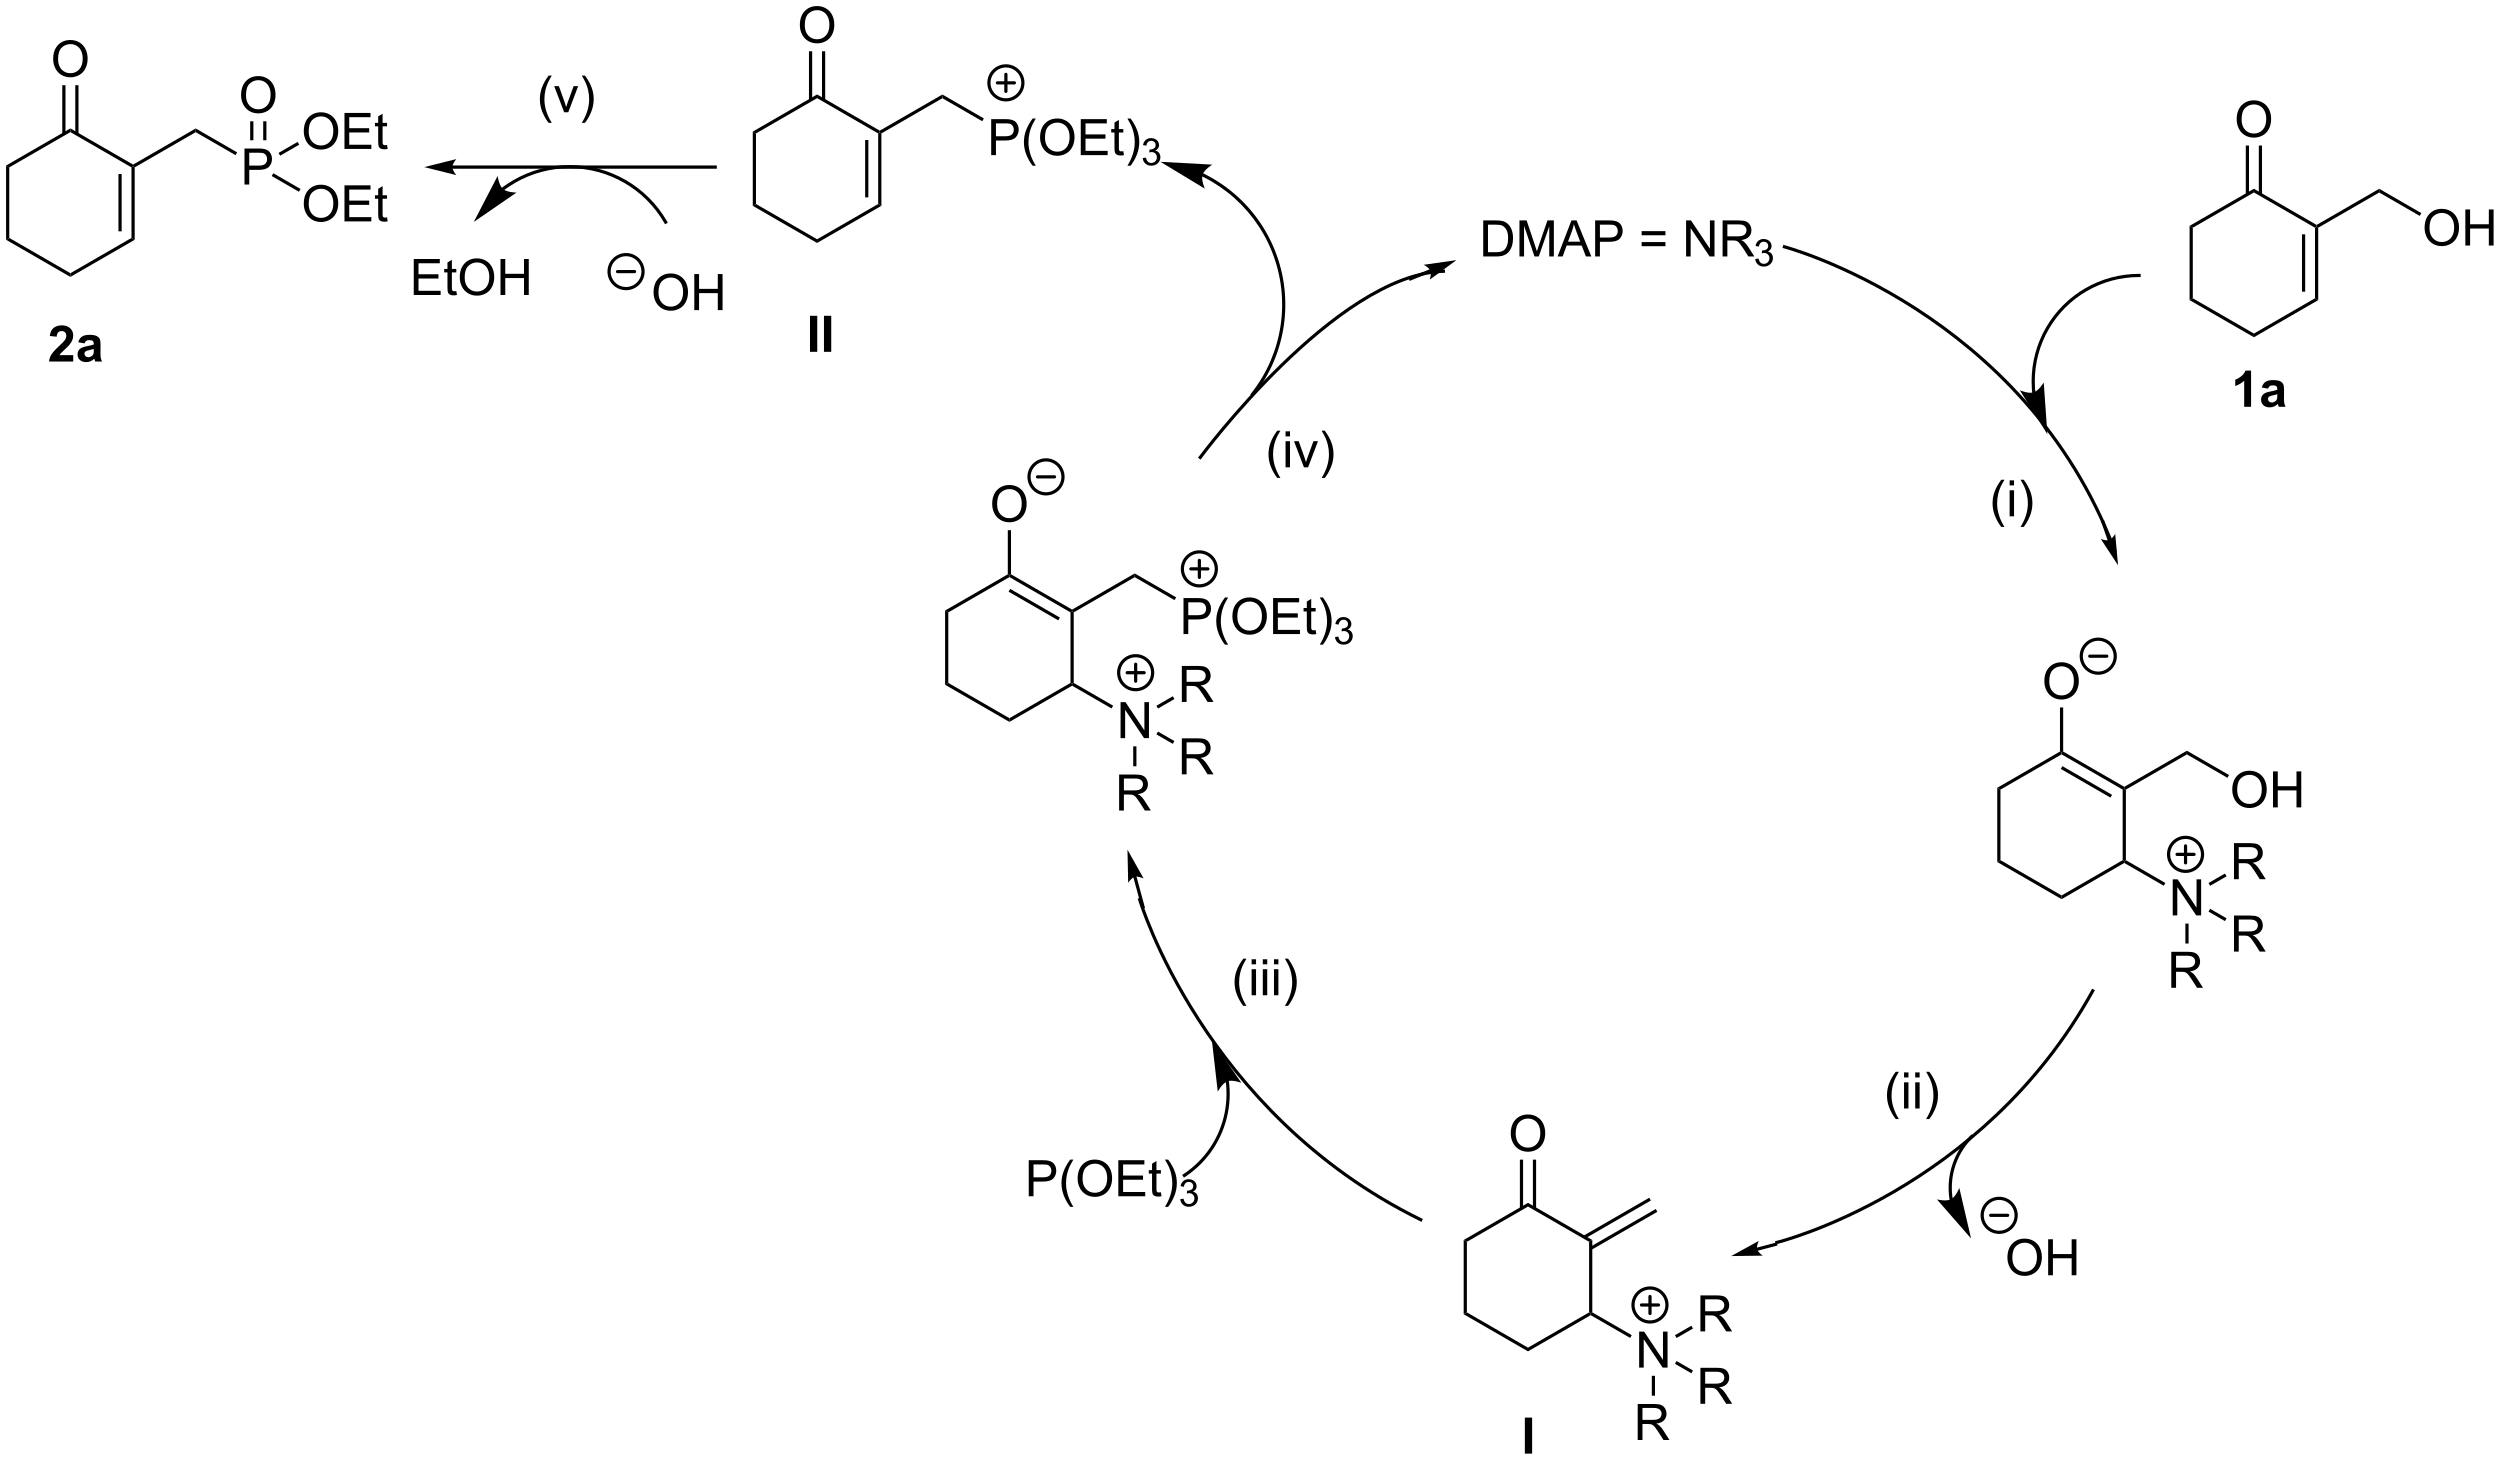 <?xml version="1.0" encoding="UTF-8"?>
<!DOCTYPE svg PUBLIC '-//W3C//DTD SVG 1.0//EN'
          'http://www.w3.org/TR/2001/REC-SVG-20010904/DTD/svg10.dtd'>
<svg stroke-dasharray="none" shape-rendering="auto" xmlns="http://www.w3.org/2000/svg" font-family="'Dialog'" text-rendering="auto" width="1024" fill-opacity="1" color-interpolation="auto" color-rendering="auto" preserveAspectRatio="xMidYMid meet" font-size="12px" viewBox="0 0 1024 598" fill="black" xmlns:xlink="http://www.w3.org/1999/xlink" stroke="black" image-rendering="auto" stroke-miterlimit="10" stroke-linecap="square" stroke-linejoin="miter" font-style="normal" stroke-width="1" height="598" stroke-dashoffset="0" font-weight="normal" stroke-opacity="1"
><!--Generated by the Batik Graphics2D SVG Generator--><defs id="genericDefs"
  /><g
  ><defs id="defs1"
    ><clipPath clipPathUnits="userSpaceOnUse" id="clipPath1"
      ><path d="M0.633 1.598 L409.319 1.598 L409.319 240.261 L0.633 240.261 L0.633 1.598 Z"
      /></clipPath
      ><clipPath clipPathUnits="userSpaceOnUse" id="clipPath2"
      ><path d="M71.674 83.196 L71.674 315.222 L468.996 315.222 L468.996 83.196 Z"
      /></clipPath
    ></defs
    ><g transform="scale(2.506,2.506) translate(-0.633,-1.598) matrix(1.029,0,0,1.029,-73.091,-83.977)"
    ><path d="M307.244 123.902 L307.244 118.176 L309.218 118.176 Q309.885 118.176 310.236 118.257 Q310.728 118.371 311.077 118.668 Q311.531 119.051 311.754 119.647 Q311.978 120.241 311.978 121.007 Q311.978 121.66 311.825 122.165 Q311.674 122.668 311.434 122.999 Q311.197 123.327 310.913 123.517 Q310.632 123.707 310.231 123.806 Q309.83 123.902 309.312 123.902 L307.244 123.902 ZM308.002 123.225 L309.226 123.225 Q309.791 123.225 310.114 123.121 Q310.437 123.014 310.627 122.824 Q310.898 122.553 311.046 122.1 Q311.197 121.645 311.197 120.996 Q311.197 120.098 310.903 119.616 Q310.609 119.132 310.187 118.968 Q309.882 118.85 309.205 118.85 L308.002 118.85 L308.002 123.225 ZM312.998 123.902 L312.998 118.176 L314.139 118.176 L315.495 122.231 Q315.683 122.796 315.769 123.077 Q315.865 122.764 316.073 122.16 L317.443 118.176 L318.464 118.176 L318.464 123.902 L317.732 123.902 L317.732 119.108 L316.068 123.902 L315.386 123.902 L313.73 119.027 L313.73 123.902 L312.998 123.902 ZM319.055 123.902 L321.256 118.176 L322.073 118.176 L324.417 123.902 L323.553 123.902 L322.886 122.168 L320.49 122.168 L319.863 123.902 L319.055 123.902 ZM320.709 121.551 L322.652 121.551 L322.053 119.965 Q321.779 119.241 321.646 118.777 Q321.537 119.327 321.339 119.871 L320.709 121.551 ZM325.021 123.902 L325.021 118.176 L327.183 118.176 Q327.753 118.176 328.053 118.231 Q328.474 118.301 328.758 118.499 Q329.045 118.694 329.219 119.051 Q329.394 119.405 329.394 119.832 Q329.394 120.561 328.928 121.069 Q328.464 121.574 327.248 121.574 L325.779 121.574 L325.779 123.902 L325.021 123.902 ZM325.779 120.897 L327.261 120.897 Q327.995 120.897 328.303 120.624 Q328.613 120.35 328.613 119.856 Q328.613 119.496 328.43 119.241 Q328.248 118.983 327.951 118.902 Q327.761 118.85 327.245 118.85 L325.779 118.85 L325.779 120.897 ZM336.189 120.535 L332.408 120.535 L332.408 119.879 L336.189 119.879 L336.189 120.535 ZM336.189 122.272 L332.408 122.272 L332.408 121.616 L336.189 121.616 L336.189 122.272 ZM339.467 123.902 L339.467 118.176 L340.245 118.176 L343.253 122.671 L343.253 118.176 L343.98 118.176 L343.98 123.902 L343.201 123.902 L340.193 119.402 L340.193 123.902 L339.467 123.902 ZM345.265 123.902 L345.265 118.176 L347.804 118.176 Q348.57 118.176 348.968 118.329 Q349.366 118.483 349.603 118.874 Q349.843 119.264 349.843 119.738 Q349.843 120.348 349.447 120.767 Q349.054 121.184 348.228 121.296 Q348.531 121.442 348.687 121.582 Q349.017 121.887 349.314 122.343 L350.312 123.902 L349.359 123.902 L348.601 122.71 Q348.267 122.194 348.051 121.921 Q347.838 121.647 347.668 121.538 Q347.499 121.428 347.322 121.387 Q347.195 121.358 346.9 121.358 L346.023 121.358 L346.023 123.902 L345.265 123.902 ZM346.023 120.702 L347.65 120.702 Q348.171 120.702 348.463 120.595 Q348.757 120.488 348.908 120.251 Q349.062 120.014 349.062 119.738 Q349.062 119.332 348.765 119.072 Q348.471 118.809 347.835 118.809 L346.023 118.809 L346.023 120.702 Z" stroke="none" clip-path="url(#clipPath2)"
    /></g
    ><g transform="matrix(2.577,0,0,2.577,-184.721,-214.416)"
    ><path d="M350.664 124.368 L351.191 124.297 Q351.283 124.746 351.5 124.944 Q351.719 125.141 352.033 125.141 Q352.404 125.141 352.66 124.883 Q352.918 124.626 352.918 124.245 Q352.918 123.881 352.68 123.647 Q352.443 123.411 352.076 123.411 Q351.928 123.411 351.705 123.469 L351.764 123.006 Q351.816 123.012 351.847 123.012 Q352.185 123.012 352.455 122.836 Q352.724 122.661 352.724 122.293 Q352.724 122.004 352.527 121.815 Q352.332 121.624 352.021 121.624 Q351.713 121.624 351.508 121.817 Q351.303 122.01 351.244 122.397 L350.717 122.303 Q350.814 121.772 351.156 121.481 Q351.5 121.19 352.01 121.19 Q352.361 121.19 352.656 121.34 Q352.953 121.491 353.109 121.752 Q353.265 122.012 353.265 122.305 Q353.265 122.584 353.115 122.813 Q352.967 123.041 352.674 123.176 Q353.055 123.264 353.265 123.541 Q353.476 123.817 353.476 124.233 Q353.476 124.795 353.066 125.188 Q352.656 125.579 352.029 125.579 Q351.465 125.579 351.09 125.243 Q350.717 124.905 350.664 124.368 Z" stroke="none" clip-path="url(#clipPath2)"
    /></g
    ><g transform="matrix(2.577,0,0,2.577,-184.721,-214.416)"
    ><path d="M389.134 208.415 L389.644 208.71 L389.644 219.924 L389.134 220.218 Z" stroke="none" clip-path="url(#clipPath2)"
    /></g
    ><g transform="matrix(2.577,0,0,2.577,-184.721,-214.416)"
    ><path d="M389.134 220.218 L389.644 219.924 L399.356 225.531 L399.356 226.12 Z" stroke="none" clip-path="url(#clipPath2)"
    /></g
    ><g transform="matrix(2.577,0,0,2.577,-184.721,-214.416)"
    ><path d="M399.356 226.12 L399.356 225.531 L409.067 219.924 L409.323 220.071 L409.323 220.366 Z" stroke="none" clip-path="url(#clipPath2)"
    /></g
    ><g transform="matrix(2.577,0,0,2.577,-184.721,-214.416)"
    ><path d="M409.578 219.924 L409.323 220.071 L409.067 219.924 L409.067 208.71 L409.323 208.562 L409.578 208.71 Z" stroke="none" clip-path="url(#clipPath2)"
    /></g
    ><g transform="matrix(2.577,0,0,2.577,-184.721,-214.416)"
    ><path d="M409.323 208.268 L409.323 208.562 L409.067 208.71 L399.356 203.103 L399.356 202.808 L399.611 202.661 ZM407.379 209.537 L399.483 204.979 L399.228 205.421 L407.123 209.979 Z" stroke="none" clip-path="url(#clipPath2)"
    /></g
    ><g transform="matrix(2.577,0,0,2.577,-184.721,-214.416)"
    ><path d="M399.101 202.661 L399.356 202.808 L399.356 203.103 L389.644 208.71 L389.134 208.415 Z" stroke="none" clip-path="url(#clipPath2)"
    /></g
    ><g transform="matrix(2.577,0,0,2.577,-184.721,-214.416)"
    ><path d="M396.619 191.504 Q396.619 190.077 397.385 189.272 Q398.15 188.465 399.361 188.465 Q400.153 188.465 400.788 188.845 Q401.426 189.223 401.76 189.9 Q402.095 190.577 402.095 191.436 Q402.095 192.309 401.744 192.996 Q401.392 193.684 400.746 194.038 Q400.103 194.392 399.356 194.392 Q398.548 194.392 397.911 194.001 Q397.275 193.608 396.947 192.934 Q396.619 192.257 396.619 191.504 ZM397.4 191.515 Q397.4 192.551 397.955 193.147 Q398.512 193.741 399.353 193.741 Q400.207 193.741 400.76 193.14 Q401.314 192.538 401.314 191.434 Q401.314 190.733 401.077 190.213 Q400.84 189.692 400.385 189.405 Q399.931 189.116 399.364 189.116 Q398.559 189.116 397.978 189.671 Q397.4 190.223 397.4 191.515 Z" stroke="none" clip-path="url(#clipPath2)"
    /></g
    ><g transform="matrix(2.577,0,0,2.577,-184.721,-214.416)"
    ><path d="M399.611 202.661 L399.356 202.808 L399.101 202.661 L399.101 195.649 L399.611 195.649 Z" stroke="none" clip-path="url(#clipPath2)"
    /></g
    ><g transform="matrix(2.577,0,0,2.577,-184.721,-214.416)"
    ><path d="M409.578 208.71 L409.323 208.562 L409.323 208.268 L419.273 202.523 L419.273 203.112 Z" stroke="none" clip-path="url(#clipPath2)"
    /></g
    ><g transform="matrix(2.577,0,0,2.577,-184.721,-214.416)"
    ><path d="M426.487 208.748 Q426.487 207.321 427.252 206.517 Q428.018 205.709 429.229 205.709 Q430.021 205.709 430.656 206.089 Q431.294 206.467 431.627 207.144 Q431.963 207.821 431.963 208.681 Q431.963 209.553 431.612 210.24 Q431.26 210.928 430.614 211.282 Q429.971 211.636 429.224 211.636 Q428.416 211.636 427.778 211.246 Q427.143 210.852 426.815 210.178 Q426.487 209.501 426.487 208.748 ZM427.268 208.759 Q427.268 209.795 427.823 210.392 Q428.38 210.985 429.221 210.985 Q430.075 210.985 430.627 210.384 Q431.182 209.782 431.182 208.678 Q431.182 207.977 430.945 207.457 Q430.708 206.936 430.252 206.649 Q429.799 206.36 429.231 206.36 Q428.427 206.36 427.846 206.915 Q427.268 207.467 427.268 208.759 ZM432.962 211.537 L432.962 205.811 L433.72 205.811 L433.72 208.162 L436.696 208.162 L436.696 205.811 L437.454 205.811 L437.454 211.537 L436.696 211.537 L436.696 208.837 L433.72 208.837 L433.72 211.537 L432.962 211.537 Z" stroke="none" clip-path="url(#clipPath2)"
    /></g
    ><g transform="matrix(2.577,0,0,2.577,-184.721,-214.416)"
    ><path d="M419.273 203.112 L419.273 202.523 L425.97 206.39 L425.715 206.832 Z" stroke="none" clip-path="url(#clipPath2)"
    /></g
    ><g transform="matrix(2.577,0,0,2.577,-184.721,-214.416)"
    ><path d="M304.325 280.291 L304.835 280.586 L304.835 291.8 L304.325 292.094 Z" stroke="none" clip-path="url(#clipPath2)"
    /></g
    ><g transform="matrix(2.577,0,0,2.577,-184.721,-214.416)"
    ><path d="M304.325 292.094 L304.835 291.8 L314.546 297.407 L314.546 297.996 Z" stroke="none" clip-path="url(#clipPath2)"
    /></g
    ><g transform="matrix(2.577,0,0,2.577,-184.721,-214.416)"
    ><path d="M314.546 297.996 L314.546 297.407 L324.258 291.8 L324.513 291.947 L324.513 292.241 Z" stroke="none" clip-path="url(#clipPath2)"
    /></g
    ><g transform="matrix(2.577,0,0,2.577,-184.721,-214.416)"
    ><path d="M324.768 291.8 L324.513 291.947 L324.258 291.8 L324.258 280.586 L324.768 280.291 Z" stroke="none" clip-path="url(#clipPath2)"
    /></g
    ><g transform="matrix(2.577,0,0,2.577,-184.721,-214.416)"
    ><path d="M324.768 280.291 L324.258 280.586 L314.546 274.978 L314.546 274.389 Z" stroke="none" clip-path="url(#clipPath2)"
    /></g
    ><g transform="matrix(2.577,0,0,2.577,-184.721,-214.416)"
    ><path d="M314.546 274.389 L314.546 274.978 L304.835 280.586 L304.325 280.291 Z" stroke="none" clip-path="url(#clipPath2)"
    /></g
    ><g transform="matrix(2.577,0,0,2.577,-184.721,-214.416)"
    ><path d="M311.81 263.38 Q311.81 261.953 312.575 261.148 Q313.341 260.341 314.552 260.341 Q315.343 260.341 315.979 260.721 Q316.617 261.099 316.95 261.776 Q317.286 262.453 317.286 263.312 Q317.286 264.185 316.935 264.872 Q316.583 265.56 315.937 265.914 Q315.294 266.268 314.546 266.268 Q313.739 266.268 313.101 265.877 Q312.466 265.484 312.138 264.81 Q311.81 264.132 311.81 263.38 ZM312.591 263.39 Q312.591 264.427 313.146 265.023 Q313.703 265.617 314.544 265.617 Q315.398 265.617 315.95 265.015 Q316.505 264.414 316.505 263.31 Q316.505 262.609 316.268 262.088 Q316.031 261.567 315.575 261.281 Q315.122 260.992 314.554 260.992 Q313.75 260.992 313.169 261.547 Q312.591 262.099 312.591 263.39 Z" stroke="none" clip-path="url(#clipPath2)"
    /></g
    ><g transform="matrix(2.577,0,0,2.577,-184.721,-214.416)"
    ><path d="M315.836 275.281 L315.836 267.524 L315.325 267.524 L315.325 275.281 ZM313.767 275.281 L313.767 267.524 L313.257 267.524 L313.257 275.281 Z" stroke="none" clip-path="url(#clipPath2)"
    /></g
    ><g transform="matrix(2.577,0,0,2.577,-184.721,-214.416)"
    ><path d="M324.641 281.853 L335.108 275.81 L334.853 275.368 L324.386 281.411 ZM323.607 280.062 L334.074 274.019 L333.819 273.577 L323.352 279.62 Z" stroke="none" clip-path="url(#clipPath2)"
    /></g
    ><g transform="matrix(2.577,0,0,2.577,-184.721,-214.416)"
    ><path d="M419.704 119.103 L420.214 119.398 L420.214 130.612 L419.704 130.906 Z" stroke="none" clip-path="url(#clipPath2)"
    /></g
    ><g transform="matrix(2.577,0,0,2.577,-184.721,-214.416)"
    ><path d="M419.704 130.906 L420.214 130.612 L429.926 136.219 L429.926 136.808 Z" stroke="none" clip-path="url(#clipPath2)"
    /></g
    ><g transform="matrix(2.577,0,0,2.577,-184.721,-214.416)"
    ><path d="M429.926 136.808 L429.926 136.219 L439.637 130.612 L440.148 130.906 Z" stroke="none" clip-path="url(#clipPath2)"
    /></g
    ><g transform="matrix(2.577,0,0,2.577,-184.721,-214.416)"
    ><path d="M440.148 130.906 L439.637 130.612 L439.637 119.398 L439.892 119.251 L440.148 119.398 ZM438.076 129.563 L438.076 120.447 L437.566 120.447 L437.566 129.563 Z" stroke="none" clip-path="url(#clipPath2)"
    /></g
    ><g transform="matrix(2.577,0,0,2.577,-184.721,-214.416)"
    ><path d="M439.892 118.956 L439.892 119.251 L439.637 119.398 L429.926 113.791 L429.926 113.202 Z" stroke="none" clip-path="url(#clipPath2)"
    /></g
    ><g transform="matrix(2.577,0,0,2.577,-184.721,-214.416)"
    ><path d="M429.926 113.202 L429.926 113.791 L420.214 119.398 L419.704 119.103 Z" stroke="none" clip-path="url(#clipPath2)"
    /></g
    ><g transform="matrix(2.577,0,0,2.577,-184.721,-214.416)"
    ><path d="M427.189 102.192 Q427.189 100.765 427.954 99.96 Q428.72 99.153 429.931 99.153 Q430.723 99.153 431.358 99.533 Q431.996 99.911 432.329 100.588 Q432.665 101.265 432.665 102.124 Q432.665 102.997 432.314 103.684 Q431.962 104.372 431.316 104.726 Q430.673 105.08 429.926 105.08 Q429.118 105.08 428.48 104.69 Q427.845 104.296 427.517 103.622 Q427.189 102.945 427.189 102.192 ZM427.97 102.203 Q427.97 103.239 428.525 103.835 Q429.082 104.429 429.923 104.429 Q430.777 104.429 431.329 103.828 Q431.884 103.226 431.884 102.122 Q431.884 101.421 431.647 100.901 Q431.41 100.38 430.954 100.093 Q430.501 99.804 429.933 99.804 Q429.129 99.804 428.548 100.359 Q427.97 100.911 427.97 102.203 Z" stroke="none" clip-path="url(#clipPath2)"
    /></g
    ><g transform="matrix(2.577,0,0,2.577,-184.721,-214.416)"
    ><path d="M431.215 114.093 L431.215 106.337 L430.705 106.337 L430.705 114.093 ZM429.147 114.093 L429.147 106.337 L428.637 106.337 L428.637 114.093 Z" stroke="none" clip-path="url(#clipPath2)"
    /></g
    ><g transform="matrix(2.577,0,0,2.577,-184.721,-214.416)"
    ><path d="M440.148 119.398 L439.892 119.251 L439.892 118.956 L449.843 113.211 L449.843 113.8 Z" stroke="none" clip-path="url(#clipPath2)"
    /></g
    ><g transform="matrix(2.577,0,0,2.577,-184.721,-214.416)"
    ><path d="M457.057 119.436 Q457.057 118.009 457.822 117.205 Q458.588 116.397 459.799 116.397 Q460.591 116.397 461.226 116.778 Q461.864 117.155 462.197 117.832 Q462.533 118.509 462.533 119.369 Q462.533 120.241 462.182 120.929 Q461.83 121.616 461.184 121.97 Q460.541 122.325 459.794 122.325 Q458.986 122.325 458.348 121.934 Q457.713 121.541 457.385 120.866 Q457.057 120.189 457.057 119.436 ZM457.838 119.447 Q457.838 120.483 458.393 121.08 Q458.95 121.673 459.791 121.673 Q460.645 121.673 461.197 121.072 Q461.752 120.47 461.752 119.366 Q461.752 118.666 461.515 118.145 Q461.278 117.624 460.822 117.338 Q460.369 117.048 459.801 117.048 Q458.997 117.048 458.416 117.603 Q457.838 118.155 457.838 119.447 ZM463.532 122.225 L463.532 116.499 L464.29 116.499 L464.29 118.85 L467.266 118.85 L467.266 116.499 L468.024 116.499 L468.024 122.225 L467.266 122.225 L467.266 119.525 L464.29 119.525 L464.29 122.225 L463.532 122.225 Z" stroke="none" clip-path="url(#clipPath2)"
    /></g
    ><g transform="matrix(2.577,0,0,2.577,-184.721,-214.416)"
    ><path d="M449.843 113.8 L449.843 113.211 L456.54 117.078 L456.285 117.519 Z" stroke="none" clip-path="url(#clipPath2)"
    /></g
    ><g transform="matrix(2.577,0,0,2.577,-184.721,-214.416)"
    ><path d="M417.024 228.7 L417.024 222.974 L417.802 222.974 L420.81 227.469 L420.81 222.974 L421.537 222.974 L421.537 228.7 L420.758 228.7 L417.75 224.2 L417.75 228.7 L417.024 228.7 Z" stroke="none" clip-path="url(#clipPath2)"
    /></g
    ><g transform="matrix(2.577,0,0,2.577,-184.721,-214.416)"
    ><path d="M409.323 220.366 L409.323 220.071 L409.578 219.924 L415.847 223.544 L415.592 223.986 Z" stroke="none" clip-path="url(#clipPath2)"
    /></g
    ><g transform="matrix(2.577,0,0,2.577,-184.721,-214.416)"
    ><path d="M426.761 222.946 L426.761 217.22 L429.3 217.22 Q430.066 217.22 430.464 217.373 Q430.863 217.527 431.1 217.917 Q431.339 218.308 431.339 218.782 Q431.339 219.391 430.944 219.811 Q430.55 220.227 429.725 220.339 Q430.027 220.485 430.183 220.626 Q430.514 220.93 430.811 221.386 L431.808 222.946 L430.855 222.946 L430.097 221.753 Q429.764 221.238 429.548 220.964 Q429.334 220.691 429.165 220.582 Q428.996 220.472 428.819 220.43 Q428.691 220.402 428.397 220.402 L427.519 220.402 L427.519 222.946 L426.761 222.946 ZM427.519 219.746 L429.147 219.746 Q429.668 219.746 429.959 219.639 Q430.254 219.532 430.405 219.295 Q430.558 219.058 430.558 218.782 Q430.558 218.376 430.261 218.115 Q429.967 217.852 429.332 217.852 L427.519 217.852 L427.519 219.746 Z" stroke="none" clip-path="url(#clipPath2)"
    /></g
    ><g transform="matrix(2.577,0,0,2.577,-184.721,-214.416)"
    ><path d="M422.971 223.994 L422.716 223.553 L425.325 222.046 L425.58 222.488 Z" stroke="none" clip-path="url(#clipPath2)"
    /></g
    ><g transform="matrix(2.577,0,0,2.577,-184.721,-214.416)"
    ><path d="M416.795 240.209 L416.795 234.482 L419.334 234.482 Q420.099 234.482 420.498 234.636 Q420.896 234.79 421.133 235.18 Q421.373 235.571 421.373 236.045 Q421.373 236.654 420.977 237.074 Q420.584 237.49 419.758 237.602 Q420.06 237.748 420.216 237.889 Q420.547 238.194 420.844 238.649 L421.841 240.209 L420.888 240.209 L420.131 239.016 Q419.797 238.501 419.581 238.227 Q419.368 237.954 419.198 237.845 Q419.029 237.735 418.852 237.694 Q418.724 237.665 418.43 237.665 L417.552 237.665 L417.552 240.209 L416.795 240.209 ZM417.552 237.009 L419.18 237.009 Q419.701 237.009 419.993 236.902 Q420.287 236.795 420.438 236.558 Q420.591 236.321 420.591 236.045 Q420.591 235.639 420.295 235.378 Q420 235.115 419.365 235.115 L417.552 235.115 L417.552 237.009 Z" stroke="none" clip-path="url(#clipPath2)"
    /></g
    ><g transform="matrix(2.577,0,0,2.577,-184.721,-214.416)"
    ><path d="M419.034 230.004 L419.545 230.004 L419.545 233.171 L419.034 233.171 Z" stroke="none" clip-path="url(#clipPath2)"
    /></g
    ><g transform="matrix(2.577,0,0,2.577,-184.721,-214.416)"
    ><path d="M426.761 234.455 L426.761 228.728 L429.3 228.728 Q430.066 228.728 430.464 228.882 Q430.863 229.036 431.1 229.426 Q431.339 229.817 431.339 230.291 Q431.339 230.9 430.944 231.319 Q430.55 231.736 429.725 231.848 Q430.027 231.994 430.183 232.135 Q430.514 232.439 430.811 232.895 L431.808 234.455 L430.855 234.455 L430.097 233.262 Q429.764 232.746 429.548 232.473 Q429.334 232.2 429.165 232.09 Q428.996 231.981 428.819 231.939 Q428.691 231.911 428.397 231.911 L427.519 231.911 L427.519 234.455 L426.761 234.455 ZM427.519 231.254 L429.147 231.254 Q429.668 231.254 429.959 231.148 Q430.254 231.041 430.405 230.804 Q430.558 230.567 430.558 230.291 Q430.558 229.885 430.261 229.624 Q429.967 229.361 429.332 229.361 L427.519 229.361 L427.519 231.254 Z" stroke="none" clip-path="url(#clipPath2)"
    /></g
    ><g transform="matrix(2.577,0,0,2.577,-184.721,-214.416)"
    ><path d="M422.716 228.098 L422.971 227.656 L425.58 229.163 L425.325 229.605 Z" stroke="none" clip-path="url(#clipPath2)"
    /></g
    ><g transform="matrix(2.577,0,0,2.577,-184.721,-214.416)"
    ><path d="M382.066 273.852 L382.066 273.85 L382.064 273.839 L382.063 273.832 L382.06 273.816 C382.046 273.727 382.032 273.638 382.02 273.55 C381.995 273.372 381.974 273.193 381.958 273.015 C381.926 272.658 381.911 272.301 381.912 271.942 C381.927 269.081 383.031 266.223 385.229 264.047 L385.41 263.867 L385.051 263.505 L384.87 263.684 C382.576 265.956 381.417 268.944 381.402 271.94 C381.4 272.314 381.416 272.689 381.45 273.061 C381.467 273.248 381.488 273.434 381.514 273.62 C381.527 273.712 381.541 273.805 381.557 273.898 L381.559 273.915 L381.561 273.924 L381.562 273.93 L381.561 273.925 L381.598 274.178 L382.103 274.104 L382.066 273.852 ZM384.969 280.05 L383.102 272.018 C383.102 272.018 382.557 273.421 381.778 273.819 C380.999 274.218 379.542 273.841 379.542 273.841 Z" stroke="none" clip-path="url(#clipPath2)"
    /></g
    ><g transform="matrix(2.577,0,0,2.577,-184.721,-214.416)"
    ><path d="M390.749 283.113 Q390.749 281.686 391.514 280.881 Q392.28 280.074 393.491 280.074 Q394.283 280.074 394.918 280.454 Q395.556 280.832 395.889 281.509 Q396.225 282.186 396.225 283.045 Q396.225 283.918 395.874 284.605 Q395.522 285.293 394.876 285.647 Q394.233 286.001 393.486 286.001 Q392.678 286.001 392.041 285.61 Q391.405 285.217 391.077 284.543 Q390.749 283.865 390.749 283.113 ZM391.53 283.123 Q391.53 284.16 392.085 284.756 Q392.642 285.35 393.483 285.35 Q394.337 285.35 394.889 284.748 Q395.444 284.147 395.444 283.043 Q395.444 282.342 395.207 281.821 Q394.97 281.3 394.514 281.014 Q394.061 280.725 393.494 280.725 Q392.689 280.725 392.108 281.279 Q391.53 281.832 391.53 283.123 ZM397.224 285.902 L397.224 280.175 L397.982 280.175 L397.982 282.527 L400.959 282.527 L400.959 280.175 L401.716 280.175 L401.716 285.902 L400.959 285.902 L400.959 283.201 L397.982 283.201 L397.982 285.902 L397.224 285.902 Z" stroke="none" clip-path="url(#clipPath2)"
    /></g
    ><g transform="matrix(2.577,0,0,2.577,-184.721,-214.416)"
    ><path d="M332.214 300.576 L332.214 294.85 L332.993 294.85 L336.001 299.344 L336.001 294.85 L336.728 294.85 L336.728 300.576 L335.949 300.576 L332.941 296.076 L332.941 300.576 L332.214 300.576 Z" stroke="none" clip-path="url(#clipPath2)"
    /></g
    ><g transform="matrix(2.577,0,0,2.577,-184.721,-214.416)"
    ><path d="M324.513 292.241 L324.513 291.947 L324.768 291.8 L331.038 295.419 L330.783 295.861 Z" stroke="none" clip-path="url(#clipPath2)"
    /></g
    ><g transform="matrix(2.577,0,0,2.577,-184.721,-214.416)"
    ><path d="M341.952 294.822 L341.952 289.095 L344.491 289.095 Q345.257 289.095 345.655 289.249 Q346.054 289.403 346.291 289.793 Q346.53 290.184 346.53 290.658 Q346.53 291.267 346.134 291.687 Q345.741 292.103 344.916 292.215 Q345.218 292.361 345.374 292.502 Q345.705 292.806 346.002 293.262 L346.999 294.822 L346.046 294.822 L345.288 293.629 Q344.955 293.114 344.739 292.84 Q344.525 292.567 344.356 292.457 Q344.187 292.348 344.009 292.306 Q343.882 292.278 343.587 292.278 L342.71 292.278 L342.71 294.822 L341.952 294.822 ZM342.71 291.621 L344.337 291.621 Q344.858 291.621 345.15 291.515 Q345.444 291.408 345.595 291.171 Q345.749 290.934 345.749 290.658 Q345.749 290.252 345.452 289.991 Q345.158 289.728 344.522 289.728 L342.71 289.728 L342.71 291.621 Z" stroke="none" clip-path="url(#clipPath2)"
    /></g
    ><g transform="matrix(2.577,0,0,2.577,-184.721,-214.416)"
    ><path d="M338.162 295.87 L337.906 295.428 L340.515 293.922 L340.771 294.364 Z" stroke="none" clip-path="url(#clipPath2)"
    /></g
    ><g transform="matrix(2.577,0,0,2.577,-184.721,-214.416)"
    ><path d="M331.985 312.085 L331.985 306.358 L334.524 306.358 Q335.29 306.358 335.688 306.512 Q336.087 306.666 336.324 307.056 Q336.563 307.447 336.563 307.921 Q336.563 308.53 336.168 308.949 Q335.774 309.366 334.949 309.478 Q335.251 309.624 335.407 309.764 Q335.738 310.069 336.035 310.525 L337.032 312.085 L336.079 312.085 L335.321 310.892 Q334.988 310.377 334.772 310.103 Q334.558 309.83 334.389 309.72 Q334.22 309.611 334.043 309.569 Q333.915 309.541 333.621 309.541 L332.743 309.541 L332.743 312.085 L331.985 312.085 ZM332.743 308.884 L334.371 308.884 Q334.892 308.884 335.183 308.777 Q335.478 308.671 335.628 308.434 Q335.782 308.197 335.782 307.921 Q335.782 307.514 335.485 307.254 Q335.191 306.991 334.556 306.991 L332.743 306.991 L332.743 308.884 Z" stroke="none" clip-path="url(#clipPath2)"
    /></g
    ><g transform="matrix(2.577,0,0,2.577,-184.721,-214.416)"
    ><path d="M334.225 301.88 L334.735 301.88 L334.735 305.046 L334.225 305.046 Z" stroke="none" clip-path="url(#clipPath2)"
    /></g
    ><g transform="matrix(2.577,0,0,2.577,-184.721,-214.416)"
    ><path d="M341.952 306.33 L341.952 300.604 L344.491 300.604 Q345.257 300.604 345.655 300.758 Q346.054 300.911 346.291 301.302 Q346.53 301.692 346.53 302.166 Q346.53 302.776 346.134 303.195 Q345.741 303.612 344.916 303.724 Q345.218 303.87 345.374 304.01 Q345.705 304.315 346.002 304.771 L346.999 306.33 L346.046 306.33 L345.288 305.138 Q344.955 304.622 344.739 304.349 Q344.525 304.075 344.356 303.966 Q344.187 303.856 344.009 303.815 Q343.882 303.786 343.587 303.786 L342.71 303.786 L342.71 306.33 L341.952 306.33 ZM342.71 303.13 L344.337 303.13 Q344.858 303.13 345.15 303.023 Q345.444 302.916 345.595 302.68 Q345.749 302.442 345.749 302.166 Q345.749 301.76 345.452 301.5 Q345.158 301.237 344.522 301.237 L342.71 301.237 L342.71 303.13 Z" stroke="none" clip-path="url(#clipPath2)"
    /></g
    ><g transform="matrix(2.577,0,0,2.577,-184.721,-214.416)"
    ><path d="M337.906 299.974 L338.162 299.532 L340.771 301.038 L340.515 301.48 Z" stroke="none" clip-path="url(#clipPath2)"
    /></g
    ><g transform="matrix(2.577,0,0,2.577,-184.721,-214.416)"
    ><path d="M266.498 255.091 L266.498 255.093 L266.498 255.095 L266.499 255.102 C266.503 255.133 266.507 255.163 266.511 255.194 C266.519 255.255 266.526 255.316 266.533 255.377 C266.546 255.5 266.559 255.622 266.57 255.745 C266.612 256.235 266.632 256.727 266.627 257.216 C266.618 258.196 266.515 259.171 266.321 260.128 C265.544 263.954 263.309 267.485 259.793 269.814 L259.581 269.955 L259.862 270.381 L260.075 270.24 C263.703 267.836 266.017 264.188 266.821 260.23 C267.022 259.241 267.128 258.233 267.137 257.221 C267.142 256.714 267.122 256.207 267.078 255.701 C267.067 255.574 267.054 255.447 267.04 255.321 C267.033 255.257 267.025 255.195 267.017 255.131 C267.013 255.099 267.009 255.067 267.005 255.036 L267.005 255.03 L267.004 255.029 L267.004 255.026 L266.972 254.773 L266.466 254.838 L266.498 255.091 ZM264.3 248.523 L265.236 256.716 C265.236 256.716 265.939 255.384 266.758 255.077 C267.577 254.77 268.982 255.311 268.982 255.311 Z" stroke="none" clip-path="url(#clipPath2)"
    /></g
    ><g transform="matrix(2.577,0,0,2.577,-184.721,-214.416)"
    ><path d="M235.194 273.34 L235.194 267.613 L237.356 267.613 Q237.926 267.613 238.226 267.668 Q238.647 267.738 238.931 267.936 Q239.218 268.132 239.392 268.488 Q239.567 268.842 239.567 269.27 Q239.567 269.999 239.101 270.507 Q238.637 271.012 237.421 271.012 L235.952 271.012 L235.952 273.34 L235.194 273.34 ZM235.952 270.335 L237.434 270.335 Q238.168 270.335 238.476 270.061 Q238.785 269.788 238.785 269.293 Q238.785 268.934 238.603 268.678 Q238.421 268.421 238.124 268.34 Q237.934 268.288 237.418 268.288 L235.952 268.288 L235.952 270.335 ZM241.785 275.025 Q241.202 274.29 240.798 273.306 Q240.397 272.319 240.397 271.264 Q240.397 270.335 240.7 269.483 Q241.051 268.496 241.785 267.514 L242.288 267.514 Q241.817 268.327 241.663 268.676 Q241.426 269.215 241.288 269.801 Q241.121 270.53 241.121 271.27 Q241.121 273.147 242.288 275.025 L241.785 275.025 ZM242.965 270.551 Q242.965 269.124 243.731 268.319 Q244.496 267.512 245.707 267.512 Q246.499 267.512 247.134 267.892 Q247.772 268.27 248.106 268.947 Q248.442 269.624 248.442 270.483 Q248.442 271.356 248.09 272.043 Q247.739 272.731 247.093 273.085 Q246.45 273.439 245.702 273.439 Q244.895 273.439 244.257 273.048 Q243.621 272.655 243.293 271.981 Q242.965 271.303 242.965 270.551 ZM243.746 270.561 Q243.746 271.598 244.301 272.194 Q244.858 272.788 245.7 272.788 Q246.554 272.788 247.106 272.186 Q247.66 271.585 247.66 270.481 Q247.66 269.78 247.423 269.259 Q247.186 268.738 246.731 268.452 Q246.278 268.163 245.71 268.163 Q244.905 268.163 244.325 268.717 Q243.746 269.27 243.746 270.561 ZM249.433 273.34 L249.433 267.613 L253.573 267.613 L253.573 268.288 L250.19 268.288 L250.19 270.043 L253.36 270.043 L253.36 270.715 L250.19 270.715 L250.19 272.663 L253.706 272.663 L253.706 273.34 L249.433 273.34 ZM256.198 272.71 L256.3 273.332 Q256.003 273.395 255.768 273.395 Q255.386 273.395 255.175 273.275 Q254.964 273.152 254.878 272.954 Q254.792 272.757 254.792 272.124 L254.792 269.738 L254.276 269.738 L254.276 269.192 L254.792 269.192 L254.792 268.163 L255.493 267.741 L255.493 269.192 L256.198 269.192 L256.198 269.738 L255.493 269.738 L255.493 272.163 Q255.493 272.465 255.529 272.551 Q255.565 272.637 255.649 272.689 Q255.735 272.738 255.891 272.738 Q256.008 272.738 256.198 272.71 ZM257.348 275.025 L256.843 275.025 Q258.012 273.147 258.012 271.27 Q258.012 270.535 257.843 269.811 Q257.71 269.225 257.473 268.686 Q257.319 268.335 256.843 267.514 L257.348 267.514 Q258.082 268.496 258.434 269.483 Q258.733 270.335 258.733 271.264 Q258.733 272.319 258.33 273.306 Q257.926 274.29 257.348 275.025 Z" stroke="none" clip-path="url(#clipPath2)"
    /></g
    ><g transform="matrix(2.577,0,0,2.577,-184.721,-214.416)"
    ><path d="M259.274 273.805 L259.802 273.735 Q259.894 274.184 260.11 274.381 Q260.329 274.579 260.644 274.579 Q261.015 274.579 261.27 274.321 Q261.528 274.063 261.528 273.682 Q261.528 273.319 261.29 273.084 Q261.054 272.848 260.687 272.848 Q260.538 272.848 260.315 272.907 L260.374 272.444 Q260.427 272.45 260.458 272.45 Q260.796 272.45 261.065 272.274 Q261.335 272.098 261.335 271.731 Q261.335 271.442 261.138 271.252 Q260.942 271.061 260.632 271.061 Q260.323 271.061 260.118 271.254 Q259.913 271.448 259.854 271.834 L259.327 271.741 Q259.425 271.209 259.767 270.918 Q260.11 270.627 260.62 270.627 Q260.972 270.627 261.267 270.778 Q261.563 270.928 261.72 271.19 Q261.876 271.45 261.876 271.743 Q261.876 272.022 261.726 272.25 Q261.577 272.479 261.284 272.614 Q261.665 272.702 261.876 272.979 Q262.087 273.254 262.087 273.67 Q262.087 274.233 261.677 274.625 Q261.267 275.016 260.64 275.016 Q260.075 275.016 259.7 274.68 Q259.327 274.342 259.274 273.805 Z" stroke="none" clip-path="url(#clipPath2)"
    /></g
    ><g transform="matrix(2.577,0,0,2.577,-184.721,-214.416)"
    ><path d="M221.899 180.243 L222.409 180.538 L222.409 191.752 L221.899 192.046 Z" stroke="none" clip-path="url(#clipPath2)"
    /></g
    ><g transform="matrix(2.577,0,0,2.577,-184.721,-214.416)"
    ><path d="M221.899 192.046 L222.409 191.752 L232.121 197.359 L232.121 197.948 Z" stroke="none" clip-path="url(#clipPath2)"
    /></g
    ><g transform="matrix(2.577,0,0,2.577,-184.721,-214.416)"
    ><path d="M232.121 197.948 L232.121 197.359 L241.832 191.752 L242.087 191.899 L242.087 192.194 Z" stroke="none" clip-path="url(#clipPath2)"
    /></g
    ><g transform="matrix(2.577,0,0,2.577,-184.721,-214.416)"
    ><path d="M242.343 191.752 L242.087 191.899 L241.832 191.752 L241.832 180.538 L242.087 180.39 L242.343 180.538 Z" stroke="none" clip-path="url(#clipPath2)"
    /></g
    ><g transform="matrix(2.577,0,0,2.577,-184.721,-214.416)"
    ><path d="M242.087 180.096 L242.087 180.39 L241.832 180.538 L232.121 174.93 L232.121 174.636 L232.376 174.489 ZM240.143 181.365 L232.248 176.807 L231.993 177.249 L239.888 181.807 Z" stroke="none" clip-path="url(#clipPath2)"
    /></g
    ><g transform="matrix(2.577,0,0,2.577,-184.721,-214.416)"
    ><path d="M231.865 174.489 L232.121 174.636 L232.121 174.93 L222.409 180.538 L221.899 180.243 Z" stroke="none" clip-path="url(#clipPath2)"
    /></g
    ><g transform="matrix(2.577,0,0,2.577,-184.721,-214.416)"
    ><path d="M229.384 163.332 Q229.384 161.905 230.149 161.1 Q230.915 160.293 232.126 160.293 Q232.918 160.293 233.553 160.673 Q234.191 161.051 234.524 161.728 Q234.86 162.405 234.86 163.264 Q234.86 164.137 234.509 164.824 Q234.157 165.512 233.511 165.866 Q232.868 166.22 232.121 166.22 Q231.313 166.22 230.675 165.829 Q230.04 165.436 229.712 164.762 Q229.384 164.085 229.384 163.332 ZM230.165 163.343 Q230.165 164.379 230.72 164.975 Q231.277 165.569 232.118 165.569 Q232.972 165.569 233.524 164.968 Q234.079 164.366 234.079 163.262 Q234.079 162.561 233.842 162.04 Q233.605 161.519 233.149 161.233 Q232.696 160.944 232.129 160.944 Q231.324 160.944 230.743 161.499 Q230.165 162.051 230.165 163.343 Z" stroke="none" clip-path="url(#clipPath2)"
    /></g
    ><g transform="matrix(2.577,0,0,2.577,-184.721,-214.416)"
    ><path d="M232.376 174.489 L232.121 174.636 L231.865 174.489 L231.865 167.476 L232.376 167.476 Z" stroke="none" clip-path="url(#clipPath2)"
    /></g
    ><g transform="matrix(2.577,0,0,2.577,-184.721,-214.416)"
    ><path d="M242.343 180.538 L242.087 180.39 L242.087 180.096 L252.038 174.351 L252.038 174.94 Z" stroke="none" clip-path="url(#clipPath2)"
    /></g
    ><g transform="matrix(2.577,0,0,2.577,-184.721,-214.416)"
    ><path d="M259.793 183.99 L259.793 178.264 L261.955 178.264 Q262.525 178.264 262.824 178.318 Q263.246 178.389 263.53 178.587 Q263.817 178.782 263.991 179.139 Q264.166 179.493 264.166 179.92 Q264.166 180.649 263.699 181.157 Q263.236 181.662 262.02 181.662 L260.551 181.662 L260.551 183.99 L259.793 183.99 ZM260.551 180.985 L262.033 180.985 Q262.767 180.985 263.074 180.712 Q263.384 180.438 263.384 179.943 Q263.384 179.584 263.202 179.329 Q263.02 179.071 262.723 178.99 Q262.533 178.938 262.017 178.938 L260.551 178.938 L260.551 180.985 ZM266.384 185.675 Q265.801 184.941 265.397 183.956 Q264.996 182.97 264.996 181.915 Q264.996 180.985 265.298 180.133 Q265.65 179.147 266.384 178.165 L266.887 178.165 Q266.416 178.977 266.262 179.326 Q266.025 179.865 265.887 180.451 Q265.72 181.18 265.72 181.92 Q265.72 183.798 266.887 185.675 L266.384 185.675 ZM267.564 181.201 Q267.564 179.774 268.33 178.97 Q269.095 178.162 270.306 178.162 Q271.098 178.162 271.733 178.542 Q272.371 178.92 272.705 179.597 Q273.041 180.274 273.041 181.133 Q273.041 182.006 272.689 182.693 Q272.337 183.381 271.692 183.735 Q271.048 184.089 270.301 184.089 Q269.494 184.089 268.856 183.699 Q268.22 183.305 267.892 182.631 Q267.564 181.954 267.564 181.201 ZM268.345 181.212 Q268.345 182.248 268.9 182.845 Q269.457 183.438 270.298 183.438 Q271.153 183.438 271.705 182.837 Q272.259 182.235 272.259 181.131 Q272.259 180.43 272.022 179.91 Q271.785 179.389 271.33 179.102 Q270.877 178.813 270.309 178.813 Q269.504 178.813 268.923 179.368 Q268.345 179.92 268.345 181.212 ZM274.031 183.99 L274.031 178.264 L278.172 178.264 L278.172 178.938 L274.789 178.938 L274.789 180.693 L277.959 180.693 L277.959 181.365 L274.789 181.365 L274.789 183.313 L278.305 183.313 L278.305 183.99 L274.031 183.99 ZM280.797 183.36 L280.899 183.982 Q280.602 184.045 280.367 184.045 Q279.985 184.045 279.774 183.925 Q279.563 183.803 279.477 183.605 Q279.391 183.407 279.391 182.774 L279.391 180.389 L278.875 180.389 L278.875 179.842 L279.391 179.842 L279.391 178.813 L280.091 178.391 L280.091 179.842 L280.797 179.842 L280.797 180.389 L280.091 180.389 L280.091 182.813 Q280.091 183.115 280.128 183.201 Q280.164 183.287 280.248 183.339 Q280.334 183.389 280.49 183.389 Q280.607 183.389 280.797 183.36 ZM281.947 185.675 L281.442 185.675 Q282.611 183.798 282.611 181.92 Q282.611 181.186 282.442 180.462 Q282.309 179.876 282.072 179.337 Q281.918 178.985 281.442 178.165 L281.947 178.165 Q282.681 179.147 283.033 180.133 Q283.332 180.985 283.332 181.915 Q283.332 182.97 282.929 183.956 Q282.525 184.941 281.947 185.675 Z" stroke="none" clip-path="url(#clipPath2)"
    /></g
    ><g transform="matrix(2.577,0,0,2.577,-184.721,-214.416)"
    ><path d="M283.873 184.456 L284.401 184.385 Q284.492 184.834 284.709 185.032 Q284.928 185.229 285.242 185.229 Q285.613 185.229 285.869 184.971 Q286.127 184.713 286.127 184.333 Q286.127 183.969 285.889 183.735 Q285.653 183.499 285.285 183.499 Q285.137 183.499 284.914 183.557 L284.973 183.094 Q285.026 183.1 285.057 183.1 Q285.395 183.1 285.664 182.924 Q285.934 182.749 285.934 182.381 Q285.934 182.092 285.736 181.903 Q285.541 181.711 285.231 181.711 Q284.922 181.711 284.717 181.905 Q284.512 182.098 284.453 182.485 L283.926 182.391 Q284.024 181.86 284.365 181.569 Q284.709 181.278 285.219 181.278 Q285.57 181.278 285.865 181.428 Q286.162 181.579 286.319 181.84 Q286.475 182.1 286.475 182.393 Q286.475 182.672 286.324 182.901 Q286.176 183.129 285.883 183.264 Q286.264 183.352 286.475 183.629 Q286.686 183.905 286.686 184.321 Q286.686 184.883 286.276 185.276 Q285.865 185.667 285.238 185.667 Q284.674 185.667 284.299 185.331 Q283.926 184.993 283.873 184.456 Z" stroke="none" clip-path="url(#clipPath2)"
    /></g
    ><g transform="matrix(2.577,0,0,2.577,-184.721,-214.416)"
    ><path d="M252.038 174.94 L252.038 174.351 L258.625 178.154 L258.37 178.595 Z" stroke="none" clip-path="url(#clipPath2)"
    /></g
    ><g transform="matrix(2.577,0,0,2.577,-184.721,-214.416)"
    ><path d="M249.789 200.528 L249.789 194.802 L250.567 194.802 L253.575 199.297 L253.575 194.802 L254.302 194.802 L254.302 200.528 L253.523 200.528 L250.515 196.028 L250.515 200.528 L249.789 200.528 Z" stroke="none" clip-path="url(#clipPath2)"
    /></g
    ><g transform="matrix(2.577,0,0,2.577,-184.721,-214.416)"
    ><path d="M242.087 192.194 L242.087 191.899 L242.343 191.752 L248.612 195.371 L248.357 195.813 Z" stroke="none" clip-path="url(#clipPath2)"
    /></g
    ><g transform="matrix(2.577,0,0,2.577,-184.721,-214.416)"
    ><path d="M259.526 194.774 L259.526 189.047 L262.065 189.047 Q262.831 189.047 263.229 189.201 Q263.628 189.355 263.865 189.745 Q264.104 190.136 264.104 190.61 Q264.104 191.219 263.709 191.638 Q263.315 192.055 262.49 192.167 Q262.792 192.313 262.948 192.454 Q263.279 192.758 263.576 193.214 L264.573 194.774 L263.62 194.774 L262.862 193.581 Q262.529 193.066 262.313 192.792 Q262.099 192.519 261.93 192.409 Q261.761 192.3 261.584 192.258 Q261.456 192.23 261.162 192.23 L260.284 192.23 L260.284 194.774 L259.526 194.774 ZM260.284 191.573 L261.912 191.573 Q262.433 191.573 262.724 191.467 Q263.018 191.36 263.169 191.123 Q263.323 190.886 263.323 190.61 Q263.323 190.204 263.026 189.943 Q262.732 189.68 262.096 189.68 L260.284 189.68 L260.284 191.573 Z" stroke="none" clip-path="url(#clipPath2)"
    /></g
    ><g transform="matrix(2.577,0,0,2.577,-184.721,-214.416)"
    ><path d="M255.736 195.822 L255.481 195.381 L258.089 193.874 L258.345 194.316 Z" stroke="none" clip-path="url(#clipPath2)"
    /></g
    ><g transform="matrix(2.577,0,0,2.577,-184.721,-214.416)"
    ><path d="M249.559 212.037 L249.559 206.31 L252.099 206.31 Q252.864 206.31 253.262 206.464 Q253.661 206.618 253.898 207.008 Q254.137 207.399 254.137 207.873 Q254.137 208.482 253.742 208.901 Q253.349 209.318 252.523 209.43 Q252.825 209.576 252.981 209.717 Q253.312 210.021 253.609 210.477 L254.606 212.037 L253.653 212.037 L252.895 210.844 Q252.562 210.329 252.346 210.055 Q252.132 209.782 251.963 209.672 Q251.794 209.563 251.617 209.521 Q251.489 209.493 251.195 209.493 L250.317 209.493 L250.317 212.037 L249.559 212.037 ZM250.317 208.836 L251.945 208.836 Q252.466 208.836 252.757 208.73 Q253.052 208.623 253.203 208.386 Q253.356 208.149 253.356 207.873 Q253.356 207.467 253.059 207.206 Q252.765 206.943 252.13 206.943 L250.317 206.943 L250.317 208.836 Z" stroke="none" clip-path="url(#clipPath2)"
    /></g
    ><g transform="matrix(2.577,0,0,2.577,-184.721,-214.416)"
    ><path d="M251.799 201.832 L252.309 201.832 L252.309 204.999 L251.799 204.999 Z" stroke="none" clip-path="url(#clipPath2)"
    /></g
    ><g transform="matrix(2.577,0,0,2.577,-184.721,-214.416)"
    ><path d="M259.526 206.283 L259.526 200.556 L262.065 200.556 Q262.831 200.556 263.229 200.71 Q263.628 200.863 263.865 201.254 Q264.104 201.645 264.104 202.119 Q264.104 202.728 263.709 203.147 Q263.315 203.564 262.49 203.676 Q262.792 203.822 262.948 203.962 Q263.279 204.267 263.576 204.723 L264.573 206.283 L263.62 206.283 L262.862 205.09 Q262.529 204.574 262.313 204.301 Q262.099 204.027 261.93 203.918 Q261.761 203.809 261.584 203.767 Q261.456 203.738 261.162 203.738 L260.284 203.738 L260.284 206.283 L259.526 206.283 ZM260.284 203.082 L261.912 203.082 Q262.433 203.082 262.724 202.975 Q263.018 202.869 263.169 202.631 Q263.323 202.395 263.323 202.119 Q263.323 201.712 263.026 201.452 Q262.732 201.189 262.096 201.189 L260.284 201.189 L260.284 203.082 Z" stroke="none" clip-path="url(#clipPath2)"
    /></g
    ><g transform="matrix(2.577,0,0,2.577,-184.721,-214.416)"
    ><path d="M255.481 199.926 L255.736 199.484 L258.345 200.99 L258.089 201.432 Z" stroke="none" clip-path="url(#clipPath2)"
    /></g
    ><g transform="matrix(2.577,0,0,2.577,-184.721,-214.416)"
    ><path d="M191.329 104.118 L191.839 104.413 L191.839 115.627 L191.329 115.921 Z" stroke="none" clip-path="url(#clipPath2)"
    /></g
    ><g transform="matrix(2.577,0,0,2.577,-184.721,-214.416)"
    ><path d="M191.329 115.921 L191.839 115.627 L201.551 121.234 L201.551 121.823 Z" stroke="none" clip-path="url(#clipPath2)"
    /></g
    ><g transform="matrix(2.577,0,0,2.577,-184.721,-214.416)"
    ><path d="M201.551 121.823 L201.551 121.234 L211.262 115.627 L211.773 115.921 Z" stroke="none" clip-path="url(#clipPath2)"
    /></g
    ><g transform="matrix(2.577,0,0,2.577,-184.721,-214.416)"
    ><path d="M211.773 115.921 L211.262 115.627 L211.262 104.413 L211.518 104.265 L211.773 104.413 ZM209.701 114.578 L209.701 105.461 L209.191 105.461 L209.191 114.578 Z" stroke="none" clip-path="url(#clipPath2)"
    /></g
    ><g transform="matrix(2.577,0,0,2.577,-184.721,-214.416)"
    ><path d="M211.518 103.971 L211.518 104.265 L211.262 104.413 L201.551 98.806 L201.551 98.216 Z" stroke="none" clip-path="url(#clipPath2)"
    /></g
    ><g transform="matrix(2.577,0,0,2.577,-184.721,-214.416)"
    ><path d="M201.551 98.216 L201.551 98.806 L191.839 104.413 L191.329 104.118 Z" stroke="none" clip-path="url(#clipPath2)"
    /></g
    ><g transform="matrix(2.577,0,0,2.577,-184.721,-214.416)"
    ><path d="M198.814 87.207 Q198.814 85.78 199.579 84.975 Q200.345 84.168 201.556 84.168 Q202.348 84.168 202.983 84.548 Q203.621 84.926 203.954 85.603 Q204.29 86.28 204.29 87.139 Q204.29 88.012 203.939 88.699 Q203.587 89.387 202.941 89.741 Q202.298 90.095 201.551 90.095 Q200.744 90.095 200.106 89.704 Q199.47 89.311 199.142 88.637 Q198.814 87.96 198.814 87.207 ZM199.595 87.218 Q199.595 88.254 200.15 88.85 Q200.707 89.444 201.548 89.444 Q202.402 89.444 202.954 88.843 Q203.509 88.241 203.509 87.137 Q203.509 86.436 203.272 85.915 Q203.035 85.394 202.579 85.108 Q202.126 84.819 201.559 84.819 Q200.754 84.819 200.173 85.374 Q199.595 85.926 199.595 87.218 Z" stroke="none" clip-path="url(#clipPath2)"
    /></g
    ><g transform="matrix(2.577,0,0,2.577,-184.721,-214.416)"
    ><path d="M202.84 99.108 L202.84 91.352 L202.33 91.352 L202.33 99.108 ZM200.772 99.108 L200.772 91.352 L200.262 91.352 L200.262 99.108 Z" stroke="none" clip-path="url(#clipPath2)"
    /></g
    ><g transform="matrix(2.577,0,0,2.577,-184.721,-214.416)"
    ><path d="M211.773 104.413 L211.518 104.265 L211.518 103.971 L221.468 98.226 L221.468 98.815 Z" stroke="none" clip-path="url(#clipPath2)"
    /></g
    ><g transform="matrix(2.577,0,0,2.577,-184.721,-214.416)"
    ><path d="M229.223 107.865 L229.223 102.139 L231.385 102.139 Q231.955 102.139 232.255 102.193 Q232.677 102.264 232.96 102.462 Q233.247 102.657 233.421 103.014 Q233.596 103.368 233.596 103.795 Q233.596 104.524 233.13 105.032 Q232.666 105.537 231.45 105.537 L229.981 105.537 L229.981 107.865 L229.223 107.865 ZM229.981 104.86 L231.463 104.86 Q232.197 104.86 232.505 104.587 Q232.815 104.313 232.815 103.818 Q232.815 103.459 232.632 103.204 Q232.45 102.946 232.153 102.865 Q231.963 102.813 231.447 102.813 L229.981 102.813 L229.981 104.86 ZM235.815 109.55 Q235.231 108.816 234.828 107.832 Q234.427 106.844 234.427 105.79 Q234.427 104.86 234.729 104.008 Q235.08 103.022 235.815 102.04 L236.317 102.04 Q235.846 102.852 235.692 103.201 Q235.455 103.74 235.317 104.326 Q235.15 105.055 235.15 105.795 Q235.15 107.673 236.317 109.55 L235.815 109.55 ZM236.994 105.076 Q236.994 103.649 237.76 102.844 Q238.525 102.037 239.736 102.037 Q240.528 102.037 241.163 102.417 Q241.802 102.795 242.135 103.472 Q242.471 104.149 242.471 105.008 Q242.471 105.881 242.119 106.568 Q241.768 107.256 241.122 107.61 Q240.479 107.964 239.731 107.964 Q238.924 107.964 238.286 107.574 Q237.65 107.18 237.322 106.506 Q236.994 105.829 236.994 105.076 ZM237.775 105.087 Q237.775 106.123 238.33 106.719 Q238.887 107.313 239.729 107.313 Q240.583 107.313 241.135 106.712 Q241.69 106.11 241.69 105.006 Q241.69 104.305 241.453 103.785 Q241.216 103.264 240.76 102.977 Q240.307 102.688 239.739 102.688 Q238.934 102.688 238.354 103.243 Q237.775 103.795 237.775 105.087 ZM243.462 107.865 L243.462 102.139 L247.602 102.139 L247.602 102.813 L244.22 102.813 L244.22 104.568 L247.389 104.568 L247.389 105.24 L244.22 105.24 L244.22 107.188 L247.735 107.188 L247.735 107.865 L243.462 107.865 ZM250.227 107.235 L250.329 107.858 Q250.032 107.92 249.798 107.92 Q249.415 107.92 249.204 107.8 Q248.993 107.678 248.907 107.48 Q248.821 107.282 248.821 106.649 L248.821 104.264 L248.305 104.264 L248.305 103.717 L248.821 103.717 L248.821 102.688 L249.522 102.266 L249.522 103.717 L250.227 103.717 L250.227 104.264 L249.522 104.264 L249.522 106.688 Q249.522 106.99 249.558 107.076 Q249.595 107.162 249.678 107.214 Q249.764 107.264 249.92 107.264 Q250.037 107.264 250.227 107.235 ZM251.377 109.55 L250.872 109.55 Q252.041 107.673 252.041 105.795 Q252.041 105.061 251.872 104.337 Q251.739 103.751 251.502 103.212 Q251.348 102.86 250.872 102.04 L251.377 102.04 Q252.111 103.022 252.463 104.008 Q252.762 104.86 252.762 105.79 Q252.762 106.844 252.359 107.832 Q251.955 108.816 251.377 109.55 Z" stroke="none" clip-path="url(#clipPath2)"
    /></g
    ><g transform="matrix(2.577,0,0,2.577,-184.721,-214.416)"
    ><path d="M253.304 108.331 L253.831 108.26 Q253.923 108.709 254.139 108.907 Q254.358 109.104 254.673 109.104 Q255.044 109.104 255.299 108.846 Q255.557 108.588 255.557 108.207 Q255.557 107.844 255.319 107.61 Q255.083 107.374 254.716 107.374 Q254.567 107.374 254.345 107.432 L254.403 106.969 Q254.456 106.975 254.487 106.975 Q254.825 106.975 255.095 106.799 Q255.364 106.624 255.364 106.256 Q255.364 105.967 255.167 105.778 Q254.971 105.586 254.661 105.586 Q254.352 105.586 254.147 105.78 Q253.942 105.973 253.883 106.36 L253.356 106.266 Q253.454 105.735 253.796 105.444 Q254.139 105.153 254.649 105.153 Q255.001 105.153 255.296 105.303 Q255.593 105.454 255.749 105.715 Q255.905 105.975 255.905 106.268 Q255.905 106.547 255.755 106.776 Q255.606 107.004 255.313 107.139 Q255.694 107.227 255.905 107.504 Q256.116 107.78 256.116 108.196 Q256.116 108.758 255.706 109.151 Q255.296 109.541 254.669 109.541 Q254.104 109.541 253.729 109.206 Q253.356 108.868 253.304 108.331 Z" stroke="none" clip-path="url(#clipPath2)"
    /></g
    ><g transform="matrix(2.577,0,0,2.577,-184.721,-214.416)"
    ><path d="M221.468 98.815 L221.468 98.226 L228.055 102.029 L227.8 102.471 Z" stroke="none" clip-path="url(#clipPath2)"
    /></g
    ><g transform="matrix(2.577,0,0,2.577,-184.721,-214.416)"
    ><path d="M151.748 113.463 L151.749 113.462 L151.752 113.46 L151.76 113.454 L151.774 113.444 C151.783 113.437 151.792 113.43 151.801 113.423 C151.839 113.395 151.877 113.367 151.914 113.339 C151.989 113.283 152.065 113.228 152.142 113.174 C152.294 113.065 152.449 112.958 152.604 112.855 C152.916 112.647 153.235 112.449 153.559 112.262 C156.154 110.766 159.136 109.941 162.236 109.943 C165.337 109.945 168.318 110.774 170.911 112.274 C173.504 113.773 175.709 115.943 177.258 118.629 L177.385 118.85 L177.827 118.595 L177.7 118.374 C176.107 115.611 173.837 113.376 171.166 111.832 C168.496 110.288 165.427 109.435 162.237 109.433 C159.047 109.431 155.976 110.28 153.304 111.82 C152.97 112.013 152.643 112.216 152.321 112.43 C152.161 112.537 152.003 112.646 151.845 112.758 C151.767 112.815 151.689 112.871 151.611 112.929 C151.572 112.957 151.534 112.986 151.495 113.015 C151.485 113.022 151.476 113.03 151.466 113.037 L151.452 113.048 L151.444 113.053 L151.442 113.055 L151.443 113.054 L151.238 113.207 L151.544 113.616 L151.748 113.463 ZM146.983 118.482 L153.778 113.809 C153.778 113.809 152.272 113.814 151.617 113.235 C150.961 112.656 150.779 111.162 150.779 111.162 Z" stroke="none" clip-path="url(#clipPath2)"
    /></g
    ><g transform="matrix(2.577,0,0,2.577,-184.721,-214.416)"
    ><path d="M175.561 129.706 Q175.561 128.279 176.326 127.474 Q177.092 126.667 178.303 126.667 Q179.095 126.667 179.73 127.047 Q180.368 127.424 180.701 128.102 Q181.037 128.779 181.037 129.638 Q181.037 130.51 180.686 131.198 Q180.334 131.885 179.688 132.24 Q179.045 132.594 178.298 132.594 Q177.49 132.594 176.852 132.203 Q176.217 131.81 175.889 131.135 Q175.561 130.458 175.561 129.706 ZM176.342 129.716 Q176.342 130.753 176.897 131.349 Q177.454 131.943 178.295 131.943 Q179.149 131.943 179.701 131.341 Q180.256 130.74 180.256 129.635 Q180.256 128.935 180.019 128.414 Q179.782 127.893 179.326 127.607 Q178.873 127.318 178.306 127.318 Q177.501 127.318 176.92 127.872 Q176.342 128.424 176.342 129.716 ZM182.036 132.495 L182.036 126.768 L182.794 126.768 L182.794 129.12 L185.77 129.12 L185.77 126.768 L186.528 126.768 L186.528 132.495 L185.77 132.495 L185.77 129.794 L182.794 129.794 L182.794 132.495 L182.036 132.495 Z" stroke="none" clip-path="url(#clipPath2)"
    /></g
    ><g transform="matrix(2.577,0,0,2.577,-184.721,-214.416)"
    ><path d="M137.444 130.097 L137.444 124.371 L141.584 124.371 L141.584 125.045 L138.202 125.045 L138.202 126.8 L141.371 126.8 L141.371 127.472 L138.202 127.472 L138.202 129.42 L141.717 129.42 L141.717 130.097 L137.444 130.097 ZM144.209 129.467 L144.311 130.089 Q144.014 130.152 143.78 130.152 Q143.397 130.152 143.186 130.032 Q142.975 129.91 142.889 129.712 Q142.803 129.514 142.803 128.881 L142.803 126.496 L142.287 126.496 L142.287 125.949 L142.803 125.949 L142.803 124.92 L143.504 124.498 L143.504 125.949 L144.209 125.949 L144.209 126.496 L143.504 126.496 L143.504 128.92 Q143.504 129.222 143.54 129.308 Q143.577 129.394 143.66 129.446 Q143.746 129.495 143.902 129.495 Q144.019 129.495 144.209 129.467 ZM144.757 127.308 Q144.757 125.881 145.523 125.076 Q146.289 124.269 147.5 124.269 Q148.291 124.269 148.927 124.649 Q149.565 125.027 149.898 125.704 Q150.234 126.381 150.234 127.24 Q150.234 128.113 149.882 128.8 Q149.531 129.488 148.885 129.842 Q148.242 130.196 147.494 130.196 Q146.687 130.196 146.049 129.805 Q145.414 129.412 145.086 128.738 Q144.757 128.061 144.757 127.308 ZM145.539 127.319 Q145.539 128.355 146.093 128.951 Q146.651 129.545 147.492 129.545 Q148.346 129.545 148.898 128.944 Q149.453 128.342 149.453 127.238 Q149.453 126.537 149.216 126.016 Q148.979 125.496 148.523 125.209 Q148.07 124.92 147.502 124.92 Q146.698 124.92 146.117 125.475 Q145.539 126.027 145.539 127.319 ZM151.233 130.097 L151.233 124.371 L151.991 124.371 L151.991 126.722 L154.967 126.722 L154.967 124.371 L155.725 124.371 L155.725 130.097 L154.967 130.097 L154.967 127.397 L151.991 127.397 L151.991 130.097 L151.233 130.097 Z" stroke="none" clip-path="url(#clipPath2)"
    /></g
    ><g transform="matrix(2.577,0,0,2.577,-184.721,-214.416)"
    ><path d="M72.646 109.513 L73.156 109.807 L73.156 121.022 L72.646 121.316 Z" stroke="none" clip-path="url(#clipPath2)"
    /></g
    ><g transform="matrix(2.577,0,0,2.577,-184.721,-214.416)"
    ><path d="M72.646 121.316 L73.156 121.022 L82.868 126.629 L82.868 127.218 Z" stroke="none" clip-path="url(#clipPath2)"
    /></g
    ><g transform="matrix(2.577,0,0,2.577,-184.721,-214.416)"
    ><path d="M82.868 127.218 L82.868 126.629 L92.579 121.022 L93.09 121.316 Z" stroke="none" clip-path="url(#clipPath2)"
    /></g
    ><g transform="matrix(2.577,0,0,2.577,-184.721,-214.416)"
    ><path d="M93.09 121.316 L92.579 121.022 L92.579 109.807 L92.835 109.66 L93.09 109.807 ZM91.018 119.973 L91.018 110.856 L90.508 110.856 L90.508 119.973 Z" stroke="none" clip-path="url(#clipPath2)"
    /></g
    ><g transform="matrix(2.577,0,0,2.577,-184.721,-214.416)"
    ><path d="M92.835 109.365 L92.835 109.66 L92.579 109.807 L82.868 104.2 L82.868 103.611 Z" stroke="none" clip-path="url(#clipPath2)"
    /></g
    ><g transform="matrix(2.577,0,0,2.577,-184.721,-214.416)"
    ><path d="M82.868 103.611 L82.868 104.2 L73.156 109.807 L72.646 109.513 Z" stroke="none" clip-path="url(#clipPath2)"
    /></g
    ><g transform="matrix(2.577,0,0,2.577,-184.721,-214.416)"
    ><path d="M80.131 92.602 Q80.131 91.175 80.896 90.37 Q81.662 89.563 82.873 89.563 Q83.665 89.563 84.3 89.943 Q84.938 90.321 85.271 90.998 Q85.607 91.675 85.607 92.534 Q85.607 93.406 85.256 94.094 Q84.904 94.781 84.258 95.136 Q83.615 95.49 82.868 95.49 Q82.061 95.49 81.422 95.099 Q80.787 94.706 80.459 94.031 Q80.131 93.354 80.131 92.602 ZM80.912 92.612 Q80.912 93.649 81.467 94.245 Q82.024 94.839 82.865 94.839 Q83.719 94.839 84.271 94.237 Q84.826 93.636 84.826 92.531 Q84.826 91.831 84.589 91.31 Q84.352 90.789 83.896 90.503 Q83.443 90.214 82.876 90.214 Q82.071 90.214 81.49 90.769 Q80.912 91.321 80.912 92.612 Z" stroke="none" clip-path="url(#clipPath2)"
    /></g
    ><g transform="matrix(2.577,0,0,2.577,-184.721,-214.416)"
    ><path d="M84.157 104.503 L84.157 96.746 L83.647 96.746 L83.647 104.503 ZM82.089 104.503 L82.089 96.746 L81.579 96.746 L81.579 104.503 Z" stroke="none" clip-path="url(#clipPath2)"
    /></g
    ><g transform="matrix(2.577,0,0,2.577,-184.721,-214.416)"
    ><path d="M93.09 109.807 L92.835 109.66 L92.835 109.365 L102.785 103.621 L102.785 104.21 Z" stroke="none" clip-path="url(#clipPath2)"
    /></g
    ><g transform="matrix(2.577,0,0,2.577,-184.721,-214.416)"
    ><path d="M110.54 112.535 L110.54 106.808 L112.702 106.808 Q113.272 106.808 113.572 106.863 Q113.993 106.933 114.277 107.132 Q114.564 107.327 114.738 107.683 Q114.913 108.038 114.913 108.465 Q114.913 109.194 114.447 109.702 Q113.983 110.207 112.767 110.207 L111.298 110.207 L111.298 112.535 L110.54 112.535 ZM111.298 109.53 L112.78 109.53 Q113.514 109.53 113.822 109.257 Q114.132 108.983 114.132 108.488 Q114.132 108.129 113.949 107.874 Q113.767 107.616 113.47 107.535 Q113.28 107.483 112.764 107.483 L111.298 107.483 L111.298 109.53 Z" stroke="none" clip-path="url(#clipPath2)"
    /></g
    ><g transform="matrix(2.577,0,0,2.577,-184.721,-214.416)"
    ><path d="M102.785 104.21 L102.785 103.621 L109.372 107.423 L109.117 107.865 Z" stroke="none" clip-path="url(#clipPath2)"
    /></g
    ><g transform="matrix(2.577,0,0,2.577,-184.721,-214.416)"
    ><path d="M119.966 104.092 Q119.966 102.665 120.731 101.86 Q121.497 101.053 122.708 101.053 Q123.499 101.053 124.135 101.433 Q124.773 101.81 125.106 102.487 Q125.442 103.165 125.442 104.024 Q125.442 104.896 125.091 105.584 Q124.739 106.271 124.093 106.626 Q123.45 106.98 122.703 106.98 Q121.895 106.98 121.257 106.589 Q120.622 106.196 120.294 105.521 Q119.966 104.844 119.966 104.092 ZM120.747 104.102 Q120.747 105.138 121.302 105.735 Q121.859 106.329 122.7 106.329 Q123.554 106.329 124.106 105.727 Q124.661 105.126 124.661 104.021 Q124.661 103.321 124.424 102.8 Q124.187 102.279 123.731 101.993 Q123.278 101.704 122.71 101.704 Q121.906 101.704 121.325 102.258 Q120.747 102.81 120.747 104.102 ZM126.433 106.881 L126.433 101.154 L130.574 101.154 L130.574 101.829 L127.191 101.829 L127.191 103.584 L130.36 103.584 L130.36 104.256 L127.191 104.256 L127.191 106.204 L130.706 106.204 L130.706 106.881 L126.433 106.881 ZM133.199 106.251 L133.3 106.873 Q133.003 106.935 132.769 106.935 Q132.386 106.935 132.175 106.816 Q131.964 106.693 131.878 106.495 Q131.792 106.297 131.792 105.665 L131.792 103.279 L131.277 103.279 L131.277 102.732 L131.792 102.732 L131.792 101.704 L132.493 101.282 L132.493 102.732 L133.199 102.732 L133.199 103.279 L132.493 103.279 L132.493 105.704 Q132.493 106.006 132.529 106.092 Q132.566 106.178 132.649 106.23 Q132.735 106.279 132.891 106.279 Q133.008 106.279 133.199 106.251 Z" stroke="none" clip-path="url(#clipPath2)"
    /></g
    ><g transform="matrix(2.577,0,0,2.577,-184.721,-214.416)"
    ><path d="M116.209 107.949 L115.954 107.507 L118.984 105.758 L119.24 106.2 Z" stroke="none" clip-path="url(#clipPath2)"
    /></g
    ><g transform="matrix(2.577,0,0,2.577,-184.721,-214.416)"
    ><path d="M109.999 98.337 Q109.999 96.91 110.764 96.106 Q111.53 95.298 112.741 95.298 Q113.533 95.298 114.168 95.678 Q114.806 96.056 115.139 96.733 Q115.475 97.41 115.475 98.27 Q115.475 99.142 115.124 99.829 Q114.772 100.517 114.126 100.871 Q113.483 101.225 112.736 101.225 Q111.928 101.225 111.29 100.835 Q110.655 100.442 110.327 99.767 Q109.999 99.09 109.999 98.337 ZM110.78 98.348 Q110.78 99.384 111.335 99.981 Q111.892 100.574 112.733 100.574 Q113.587 100.574 114.139 99.973 Q114.694 99.371 114.694 98.267 Q114.694 97.567 114.457 97.046 Q114.22 96.525 113.764 96.238 Q113.311 95.949 112.743 95.949 Q111.939 95.949 111.358 96.504 Q110.78 97.056 110.78 98.348 Z" stroke="none" clip-path="url(#clipPath2)"
    /></g
    ><g transform="matrix(2.577,0,0,2.577,-184.721,-214.416)"
    ><path d="M114.027 105.5 L114.027 102.482 L113.516 102.482 L113.516 105.5 ZM111.955 105.5 L111.955 102.482 L111.445 102.482 L111.445 105.5 Z" stroke="none" clip-path="url(#clipPath2)"
    /></g
    ><g transform="matrix(2.577,0,0,2.577,-184.721,-214.416)"
    ><path d="M119.966 115.6 Q119.966 114.173 120.731 113.369 Q121.497 112.561 122.708 112.561 Q123.499 112.561 124.135 112.942 Q124.773 113.319 125.106 113.996 Q125.442 114.673 125.442 115.533 Q125.442 116.405 125.091 117.093 Q124.739 117.78 124.093 118.134 Q123.45 118.488 122.703 118.488 Q121.895 118.488 121.257 118.098 Q120.622 117.704 120.294 117.03 Q119.966 116.353 119.966 115.6 ZM120.747 115.611 Q120.747 116.647 121.302 117.244 Q121.859 117.837 122.7 117.837 Q123.554 117.837 124.106 117.236 Q124.661 116.634 124.661 115.53 Q124.661 114.829 124.424 114.309 Q124.187 113.788 123.731 113.501 Q123.278 113.212 122.71 113.212 Q121.906 113.212 121.325 113.767 Q120.747 114.319 120.747 115.611 ZM126.433 118.389 L126.433 112.663 L130.574 112.663 L130.574 113.337 L127.191 113.337 L127.191 115.093 L130.36 115.093 L130.36 115.764 L127.191 115.764 L127.191 117.712 L130.706 117.712 L130.706 118.389 L126.433 118.389 ZM133.199 117.759 L133.3 118.382 Q133.003 118.444 132.769 118.444 Q132.386 118.444 132.175 118.324 Q131.964 118.202 131.878 118.004 Q131.792 117.806 131.792 117.173 L131.792 114.788 L131.277 114.788 L131.277 114.241 L131.792 114.241 L131.792 113.212 L132.493 112.79 L132.493 114.241 L133.199 114.241 L133.199 114.788 L132.493 114.788 L132.493 117.212 Q132.493 117.514 132.529 117.6 Q132.566 117.686 132.649 117.738 Q132.735 117.788 132.891 117.788 Q133.008 117.788 133.199 117.759 Z" stroke="none" clip-path="url(#clipPath2)"
    /></g
    ><g transform="matrix(2.577,0,0,2.577,-184.721,-214.416)"
    ><path d="M114.865 111.184 L115.12 110.742 L119.449 113.242 L119.194 113.683 Z" stroke="none" clip-path="url(#clipPath2)"
    /></g
    ><g transform="matrix(2.577,0,0,2.577,-184.721,-214.416)"
    ><path d="M143.578 110.019 L185.36 110.019 L185.615 110.019 L185.615 109.508 L185.36 109.508 L143.578 109.508 L143.323 109.508 L143.323 110.019 L143.578 110.019 ZM139.113 109.764 L144.216 111.039 C144.216 111.039 143.578 110.322 143.578 109.764 C143.578 109.206 144.216 108.488 144.216 108.488 Z" stroke="none" clip-path="url(#clipPath2)"
    /></g
    ><g transform="matrix(2.577,0,0,2.577,-184.721,-214.416)"
    ><path d="M395.195 145.57 L395.195 145.569 L395.195 145.571 L395.194 145.565 L395.192 145.548 C395.188 145.504 395.183 145.459 395.179 145.415 C395.162 145.237 395.147 145.058 395.135 144.88 C395.112 144.523 395.101 144.165 395.101 143.808 C395.101 140.948 395.84 138.087 397.321 135.523 C398.801 132.96 400.908 130.889 403.385 129.459 C405.862 128.029 408.709 127.24 411.669 127.24 L411.924 127.24 L411.924 126.729 L411.669 126.729 C408.619 126.729 405.684 127.543 403.13 129.017 C400.576 130.492 398.404 132.627 396.879 135.269 C395.354 137.91 394.591 140.858 394.591 143.808 C394.591 144.176 394.603 144.545 394.626 144.913 C394.638 145.097 394.653 145.28 394.671 145.464 C394.675 145.51 394.68 145.556 394.685 145.602 L394.687 145.619 L394.687 145.624 L394.687 145.624 L394.688 145.629 L394.717 145.882 L395.224 145.823 L395.195 145.57 ZM397.1 152.219 L396.521 143.993 C396.521 143.993 395.762 145.293 394.93 145.564 C394.098 145.835 392.718 145.233 392.718 145.233 Z" stroke="none" clip-path="url(#clipPath2)"
    /></g
    ><g transform="matrix(2.577,0,0,2.577,-184.721,-214.416)"
    ><path d="M262.698 111.214 L262.699 111.215 L262.698 111.214 L262.703 111.217 L262.714 111.222 C262.727 111.228 262.742 111.236 262.755 111.242 C262.783 111.256 262.811 111.269 262.838 111.283 C262.948 111.338 263.058 111.393 263.167 111.449 C263.604 111.674 264.034 111.913 264.454 112.166 C265.295 112.671 266.102 113.229 266.87 113.837 C269.939 116.269 272.38 119.495 273.873 123.263 C275.366 127.031 275.797 131.054 275.225 134.928 C274.654 138.802 273.081 142.528 270.564 145.705 L270.406 145.905 L270.806 146.222 L270.964 146.022 C273.537 142.775 275.146 138.964 275.73 135.002 C276.314 131.039 275.873 126.926 274.348 123.075 C272.822 119.224 270.326 115.924 267.187 113.437 C266.402 112.816 265.577 112.245 264.717 111.728 C264.287 111.47 263.848 111.226 263.401 110.996 C263.289 110.938 263.177 110.881 263.064 110.826 C263.036 110.812 263.008 110.798 262.98 110.784 C262.965 110.777 262.952 110.77 262.938 110.763 L262.927 110.758 L262.922 110.756 L262.92 110.755 L262.918 110.754 L262.687 110.644 L262.468 111.105 L262.698 111.214 ZM256.129 108.923 L263.184 113.193 C263.184 113.193 262.56 111.823 262.818 110.987 C263.076 110.151 264.363 109.371 264.363 109.371 Z" stroke="none" clip-path="url(#clipPath2)"
    /></g
    ><g stroke-width="0.51" transform="matrix(2.577,0,0,2.577,-184.721,-214.416)"
    ><path fill="none" d="M355.31 122.434 C355.31 122.434 393.466 132.585 407.818 170.741" clip-path="url(#clipPath2)"
    /></g
    ><g stroke-width="0.51" transform="matrix(2.577,0,0,2.577,-184.721,-214.416)"
    ><path fill="none" d="M404.308 240.697 C386.637 272.689 354.108 280.681 354.108 280.681" clip-path="url(#clipPath2)"
    /></g
    ><g transform="matrix(2.577,0,0,2.577,-184.721,-214.416)"
    ><path d="M351.027 282.009 L353.966 281.234 L354.212 281.169 L354.082 280.676 L353.836 280.741 L350.897 281.516 L350.65 281.581 L350.78 282.074 L351.027 282.009 ZM346.847 282.847 L351.859 282.783 C351.859 282.783 351.097 282.277 350.962 281.762 C350.826 281.248 351.24 280.432 351.24 280.432 Z" stroke="none" clip-path="url(#clipPath2)"
    /></g
    ><g stroke-width="0.51" transform="matrix(2.577,0,0,2.577,-184.721,-214.416)"
    ><path fill="none" d="M262.454 155.901 C262.454 155.901 283.955 126.856 301.1 126.317" clip-path="url(#clipPath2)"
    /></g
    ><g transform="matrix(2.577,0,0,2.577,-184.721,-214.416)"
    ><path d="M407.175 168.951 L406.175 166.081 L406.091 165.84 L405.609 166.008 L405.693 166.249 L406.693 169.119 L406.777 169.36 L407.259 169.192 L407.175 168.951 ZM408.334 173.054 L407.882 168.061 C407.882 168.061 407.437 168.86 406.934 169.035 C406.432 169.21 405.586 168.861 405.586 168.861 Z" stroke="none" clip-path="url(#clipPath2)"
    /></g
    ><g transform="matrix(2.577,0,0,2.577,-184.721,-214.416)"
    ><path d="M298.941 125.996 L295.778 127.284 L295.542 127.38 L295.734 127.853 L295.971 127.756 L299.133 126.469 L299.37 126.372 L299.177 125.9 L298.941 125.996 ZM303.172 124.549 L297.965 125.291 C297.965 125.291 298.827 125.715 299.037 126.232 C299.248 126.749 298.927 127.654 298.927 127.654 Z" stroke="none" clip-path="url(#clipPath2)"
    /></g
    ><g transform="matrix(2.577,0,0,2.577,-184.721,-214.416)"
    ><path d="M251.815 222.629 L253.121 227.419 L253.188 227.665 L253.68 227.531 L253.613 227.285 L252.307 222.495 L252.24 222.249 L251.748 222.383 L251.815 222.629 ZM250.886 218.255 L250.998 223.513 C250.998 223.513 251.522 222.709 252.061 222.562 C252.599 222.415 253.459 222.842 253.459 222.842 Z" stroke="none" clip-path="url(#clipPath2)"
    /></g
    ><g stroke-width="0.51" transform="matrix(2.577,0,0,2.577,-184.721,-214.416)"
    ><path fill="none" d="M297.496 277.07 C262.896 260.068 252.833 226.2 252.833 226.2" clip-path="url(#clipPath2)"
    /></g
    ><g transform="matrix(2.577,0,0,2.577,-184.721,-214.416)"
    ><path d="M429.477 147.858 L428.381 147.858 L428.381 143.72 Q427.779 144.283 426.961 144.554 L426.961 143.556 Q427.391 143.416 427.894 143.025 Q428.399 142.632 428.586 142.108 L429.477 142.108 L429.477 147.858 ZM432.174 144.976 L431.176 144.796 Q431.345 144.194 431.754 143.905 Q432.166 143.616 432.973 143.616 Q433.707 143.616 434.067 143.791 Q434.426 143.963 434.572 144.231 Q434.72 144.499 434.72 145.213 L434.707 146.494 Q434.707 147.041 434.76 147.301 Q434.814 147.561 434.957 147.858 L433.872 147.858 Q433.83 147.749 433.767 147.533 Q433.739 147.436 433.728 147.405 Q433.447 147.679 433.127 147.817 Q432.806 147.952 432.442 147.952 Q431.801 147.952 431.431 147.606 Q431.064 147.257 431.064 146.726 Q431.064 146.374 431.231 146.098 Q431.4 145.822 431.702 145.676 Q432.004 145.53 432.575 145.421 Q433.345 145.275 433.642 145.15 L433.642 145.041 Q433.642 144.726 433.486 144.59 Q433.33 144.455 432.895 144.455 Q432.603 144.455 432.439 144.572 Q432.275 144.686 432.174 144.976 ZM433.642 145.866 Q433.431 145.936 432.973 146.036 Q432.517 146.132 432.377 146.226 Q432.161 146.377 432.161 146.611 Q432.161 146.843 432.332 147.012 Q432.504 147.179 432.77 147.179 Q433.067 147.179 433.338 146.983 Q433.536 146.835 433.598 146.619 Q433.642 146.478 433.642 146.085 L433.642 145.866 Z" stroke="none" clip-path="url(#clipPath2)"
    /></g
    ><g transform="matrix(2.577,0,0,2.577,-184.721,-214.416)"
    ><path d="M83.317 139.645 L83.317 140.666 L79.471 140.666 Q79.533 140.087 79.846 139.569 Q80.158 139.051 81.08 138.197 Q81.823 137.504 81.989 137.259 Q82.216 136.918 82.216 136.587 Q82.216 136.22 82.018 136.022 Q81.823 135.824 81.474 135.824 Q81.13 135.824 80.927 136.033 Q80.724 136.238 80.692 136.72 L79.599 136.611 Q79.698 135.705 80.213 135.311 Q80.729 134.916 81.502 134.916 Q82.349 134.916 82.833 135.374 Q83.317 135.83 83.317 136.509 Q83.317 136.895 83.179 137.246 Q83.041 137.595 82.739 137.978 Q82.541 138.231 82.02 138.707 Q81.502 139.184 81.362 139.34 Q81.224 139.496 81.138 139.645 L83.317 139.645 ZM85.115 137.783 L84.118 137.603 Q84.287 137.001 84.696 136.712 Q85.108 136.423 85.915 136.423 Q86.649 136.423 87.009 136.598 Q87.368 136.77 87.514 137.038 Q87.662 137.306 87.662 138.02 L87.649 139.301 Q87.649 139.848 87.701 140.108 Q87.756 140.369 87.899 140.666 L86.813 140.666 Q86.772 140.556 86.709 140.34 Q86.681 140.244 86.67 140.212 Q86.389 140.486 86.069 140.624 Q85.748 140.759 85.384 140.759 Q84.743 140.759 84.373 140.413 Q84.006 140.064 84.006 139.533 Q84.006 139.181 84.173 138.905 Q84.342 138.629 84.644 138.483 Q84.946 138.337 85.516 138.228 Q86.287 138.082 86.584 137.957 L86.584 137.848 Q86.584 137.533 86.428 137.397 Q86.272 137.262 85.837 137.262 Q85.545 137.262 85.381 137.379 Q85.217 137.494 85.115 137.783 ZM86.584 138.673 Q86.373 138.744 85.915 138.843 Q85.459 138.939 85.319 139.033 Q85.102 139.184 85.102 139.418 Q85.102 139.65 85.274 139.819 Q85.446 139.986 85.712 139.986 Q86.009 139.986 86.279 139.791 Q86.477 139.642 86.54 139.426 Q86.584 139.285 86.584 138.892 L86.584 138.673 Z" stroke="none" clip-path="url(#clipPath2)"
    /></g
    ><g transform="matrix(2.577,0,0,2.577,-184.721,-214.416)"
    ><path d="M389.776 166.961 Q389.193 166.227 388.789 165.242 Q388.388 164.256 388.388 163.201 Q388.388 162.271 388.69 161.419 Q389.042 160.433 389.776 159.451 L390.279 159.451 Q389.808 160.263 389.654 160.612 Q389.417 161.151 389.279 161.737 Q389.112 162.466 389.112 163.206 Q389.112 165.084 390.279 166.961 L389.776 166.961 ZM391.099 160.357 L391.099 159.55 L391.802 159.55 L391.802 160.357 L391.099 160.357 ZM391.099 165.276 L391.099 161.128 L391.802 161.128 L391.802 165.276 L391.099 165.276 ZM393.335 166.961 L392.83 166.961 Q393.999 165.084 393.999 163.206 Q393.999 162.472 393.83 161.748 Q393.697 161.162 393.46 160.623 Q393.306 160.271 392.83 159.451 L393.335 159.451 Q394.069 160.433 394.421 161.419 Q394.72 162.271 394.72 163.201 Q394.72 164.256 394.317 165.242 Q393.913 166.227 393.335 166.961 Z" stroke="none" clip-path="url(#clipPath2)"
    /></g
    ><g transform="matrix(2.577,0,0,2.577,-184.721,-214.416)"
    ><path d="M372.993 261.068 Q372.409 260.334 372.006 259.35 Q371.605 258.363 371.605 257.308 Q371.605 256.378 371.907 255.527 Q372.258 254.54 372.993 253.558 L373.495 253.558 Q373.024 254.371 372.87 254.72 Q372.633 255.259 372.495 255.845 Q372.329 256.574 372.329 257.313 Q372.329 259.191 373.495 261.068 L372.993 261.068 ZM374.316 254.464 L374.316 253.657 L375.019 253.657 L375.019 254.464 L374.316 254.464 ZM374.316 259.384 L374.316 255.235 L375.019 255.235 L375.019 259.384 L374.316 259.384 ZM376.093 254.464 L376.093 253.657 L376.796 253.657 L376.796 254.464 L376.093 254.464 ZM376.093 259.384 L376.093 255.235 L376.796 255.235 L376.796 259.384 L376.093 259.384 ZM378.329 261.068 L377.824 261.068 Q378.993 259.191 378.993 257.313 Q378.993 256.579 378.824 255.855 Q378.691 255.269 378.454 254.73 Q378.3 254.378 377.824 253.558 L378.329 253.558 Q379.063 254.54 379.415 255.527 Q379.714 256.378 379.714 257.308 Q379.714 258.363 379.31 259.35 Q378.907 260.334 378.329 261.068 Z" stroke="none" clip-path="url(#clipPath2)"
    /></g
    ><g transform="matrix(2.577,0,0,2.577,-184.721,-214.416)"
    ><path d="M269.295 243.086 Q268.712 242.352 268.308 241.367 Q267.907 240.381 267.907 239.326 Q267.907 238.396 268.209 237.544 Q268.56 236.558 269.295 235.576 L269.798 235.576 Q269.326 236.388 269.173 236.737 Q268.935 237.276 268.798 237.862 Q268.631 238.591 268.631 239.331 Q268.631 241.209 269.798 243.086 L269.295 243.086 ZM270.618 236.482 L270.618 235.675 L271.321 235.675 L271.321 236.482 L270.618 236.482 ZM270.618 241.401 L270.618 237.253 L271.321 237.253 L271.321 241.401 L270.618 241.401 ZM272.395 236.482 L272.395 235.675 L273.098 235.675 L273.098 236.482 L272.395 236.482 ZM272.395 241.401 L272.395 237.253 L273.098 237.253 L273.098 241.401 L272.395 241.401 ZM274.173 236.482 L274.173 235.675 L274.876 235.675 L274.876 236.482 L274.173 236.482 ZM274.173 241.401 L274.173 237.253 L274.876 237.253 L274.876 241.401 L274.173 241.401 ZM276.408 243.086 L275.903 243.086 Q277.072 241.209 277.072 239.331 Q277.072 238.597 276.903 237.873 Q276.77 237.287 276.533 236.748 Q276.38 236.396 275.903 235.576 L276.408 235.576 Q277.142 236.558 277.494 237.544 Q277.794 238.396 277.794 239.326 Q277.794 240.381 277.39 241.367 Q276.986 242.352 276.408 243.086 Z" stroke="none" clip-path="url(#clipPath2)"
    /></g
    ><g transform="matrix(2.577,0,0,2.577,-184.721,-214.416)"
    ><path d="M274.69 159.169 Q274.106 158.434 273.703 157.45 Q273.302 156.463 273.302 155.408 Q273.302 154.479 273.604 153.627 Q273.955 152.64 274.69 151.658 L275.192 151.658 Q274.721 152.471 274.567 152.82 Q274.33 153.359 274.192 153.945 Q274.026 154.674 274.026 155.414 Q274.026 157.291 275.192 159.169 L274.69 159.169 ZM276.012 152.565 L276.012 151.757 L276.716 151.757 L276.716 152.565 L276.012 152.565 ZM276.012 157.484 L276.012 153.335 L276.716 153.335 L276.716 157.484 L276.012 157.484 ZM278.938 157.484 L277.36 153.335 L278.102 153.335 L278.993 155.82 Q279.139 156.221 279.259 156.656 Q279.352 156.328 279.522 155.867 L280.443 153.335 L281.165 153.335 L279.594 157.484 L278.938 157.484 ZM282.248 159.169 L281.743 159.169 Q282.912 157.291 282.912 155.414 Q282.912 154.679 282.743 153.955 Q282.61 153.369 282.373 152.83 Q282.219 152.479 281.743 151.658 L282.248 151.658 Q282.983 152.64 283.334 153.627 Q283.634 154.479 283.634 155.408 Q283.634 156.463 283.23 157.45 Q282.826 158.434 282.248 159.169 Z" stroke="none" clip-path="url(#clipPath2)"
    /></g
    ><g transform="matrix(2.577,0,0,2.577,-184.721,-214.416)"
    ><path d="M158.877 102.728 Q158.294 101.994 157.89 101.009 Q157.489 100.022 157.489 98.968 Q157.489 98.038 157.791 97.186 Q158.143 96.199 158.877 95.218 L159.38 95.218 Q158.908 96.03 158.755 96.379 Q158.518 96.918 158.38 97.504 Q158.213 98.233 158.213 98.973 Q158.213 100.85 159.38 102.728 L158.877 102.728 ZM161.349 101.043 L159.77 96.895 L160.513 96.895 L161.403 99.379 Q161.549 99.78 161.669 100.215 Q161.763 99.887 161.932 99.426 L162.854 96.895 L163.575 96.895 L162.005 101.043 L161.349 101.043 ZM164.658 102.728 L164.153 102.728 Q165.322 100.85 165.322 98.973 Q165.322 98.238 165.153 97.514 Q165.02 96.928 164.783 96.389 Q164.63 96.038 164.153 95.218 L164.658 95.218 Q165.393 96.199 165.744 97.186 Q166.044 98.038 166.044 98.968 Q166.044 100.022 165.64 101.009 Q165.237 101.994 164.658 102.728 Z" stroke="none" clip-path="url(#clipPath2)"
    /></g
    ><g transform="matrix(2.577,0,0,2.577,-184.721,-214.416)"
    ><path d="M200.422 139.125 L200.422 133.398 L201.578 133.398 L201.578 139.125 L200.422 139.125 ZM202.644 139.125 L202.644 133.398 L203.801 133.398 L203.801 139.125 L202.644 139.125 Z" stroke="none" clip-path="url(#clipPath2)"
    /></g
    ><g transform="matrix(2.577,0,0,2.577,-184.721,-214.416)"
    ><path d="M314.047 314.25 L314.047 308.523 L315.203 308.523 L315.203 314.25 L314.047 314.25 Z" stroke="none" clip-path="url(#clipPath2)"
    /></g
    ><g stroke-width="0.51" transform="matrix(2.577,0,0,2.577,-184.721,-214.416)" stroke-linejoin="round" stroke-linecap="round"
    ><path fill="none" d="M171.188 129.075 C169.696 129.075 168.488 127.866 168.488 126.375 C168.488 124.884 169.696 123.675 171.188 123.675 C172.679 123.675 173.887 124.884 173.887 126.375 C173.887 127.866 172.679 129.075 171.188 129.075 M169.838 126.375 L172.537 126.375" clip-path="url(#clipPath2)"
    /></g
    ><g stroke-width="0.51" transform="matrix(2.577,0,0,2.577,-184.721,-214.416)" stroke-linejoin="round" stroke-linecap="round"
    ><path fill="none" d="M389.438 279.075 C387.946 279.075 386.738 277.866 386.738 276.375 C386.738 274.884 387.946 273.675 389.438 273.675 C390.929 273.675 392.137 274.884 392.137 276.375 C392.137 277.866 390.929 279.075 389.438 279.075 M388.087 276.375 L390.788 276.375" clip-path="url(#clipPath2)"
    /></g
    ><g stroke-width="0.51" transform="matrix(2.577,0,0,2.577,-184.721,-214.416)" stroke-linejoin="round" stroke-linecap="round"
    ><path fill="none" d="M405.188 190.2 C403.696 190.2 402.488 188.991 402.488 187.5 C402.488 186.009 403.696 184.8 405.188 184.8 C406.679 184.8 407.887 186.009 407.887 187.5 C407.887 188.991 406.679 190.2 405.188 190.2 M403.837 187.5 L406.538 187.5" clip-path="url(#clipPath2)"
    /></g
    ><g stroke-width="0.51" transform="matrix(2.577,0,0,2.577,-184.721,-214.416)" stroke-linejoin="round" stroke-linecap="round"
    ><path fill="none" d="M237.938 161.7 C236.446 161.7 235.238 160.491 235.238 159 C235.238 157.509 236.446 156.3 237.938 156.3 C239.429 156.3 240.637 157.509 240.637 159 C240.637 160.491 239.429 161.7 237.938 161.7 M236.588 159 L239.287 159" clip-path="url(#clipPath2)"
    /></g
    ><g stroke-width="0.51" transform="matrix(2.577,0,0,2.577,-184.721,-214.416)" stroke-linejoin="round" stroke-linecap="round"
    ><path fill="none" d="M231.562 99.075 C230.071 99.075 228.863 97.866 228.863 96.375 C228.863 94.884 230.071 93.675 231.562 93.675 C233.054 93.675 234.262 94.884 234.262 96.375 C234.262 97.866 233.054 99.075 231.562 99.075 M230.213 96.375 L232.912 96.375 M231.562 95.025 L231.562 97.725" clip-path="url(#clipPath2)"
    /></g
    ><g stroke-width="0.51" transform="matrix(2.577,0,0,2.577,-184.721,-214.416)" stroke-linejoin="round" stroke-linecap="round"
    ><path fill="none" d="M419.062 221.7 C417.571 221.7 416.363 220.491 416.363 219 C416.363 217.509 417.571 216.3 419.062 216.3 C420.554 216.3 421.762 217.509 421.762 219 C421.762 220.491 420.554 221.7 419.062 221.7 M417.712 219 L420.413 219 M419.062 217.65 L419.062 220.35" clip-path="url(#clipPath2)"
    /></g
    ><g stroke-width="0.51" transform="matrix(2.577,0,0,2.577,-184.721,-214.416)" stroke-linejoin="round" stroke-linecap="round"
    ><path fill="none" d="M333.938 293.325 C332.446 293.325 331.238 292.116 331.238 290.625 C331.238 289.134 332.446 287.925 333.938 287.925 C335.429 287.925 336.637 289.134 336.637 290.625 C336.637 292.116 335.429 293.325 333.938 293.325 M332.587 290.625 L335.288 290.625 M333.938 289.275 L333.938 291.975" clip-path="url(#clipPath2)"
    /></g
    ><g stroke-width="0.51" transform="matrix(2.577,0,0,2.577,-184.721,-214.416)" stroke-linejoin="round" stroke-linecap="round"
    ><path fill="none" d="M252.188 192.825 C250.696 192.825 249.488 191.616 249.488 190.125 C249.488 188.634 250.696 187.425 252.188 187.425 C253.679 187.425 254.887 188.634 254.887 190.125 C254.887 191.616 253.679 192.825 252.188 192.825 M250.838 190.125 L253.537 190.125 M252.188 188.775 L252.188 191.475" clip-path="url(#clipPath2)"
    /></g
    ><g stroke-width="0.51" transform="matrix(2.577,0,0,2.577,-184.721,-214.416)" stroke-linejoin="round" stroke-linecap="round"
    ><path fill="none" d="M262.312 176.325 C260.821 176.325 259.613 175.116 259.613 173.625 C259.613 172.134 260.821 170.925 262.312 170.925 C263.804 170.925 265.012 172.134 265.012 173.625 C265.012 175.116 263.804 176.325 262.312 176.325 M260.962 173.625 L263.663 173.625 M262.312 172.275 L262.312 174.975" clip-path="url(#clipPath2)"
    /></g
  ></g
></svg
>
